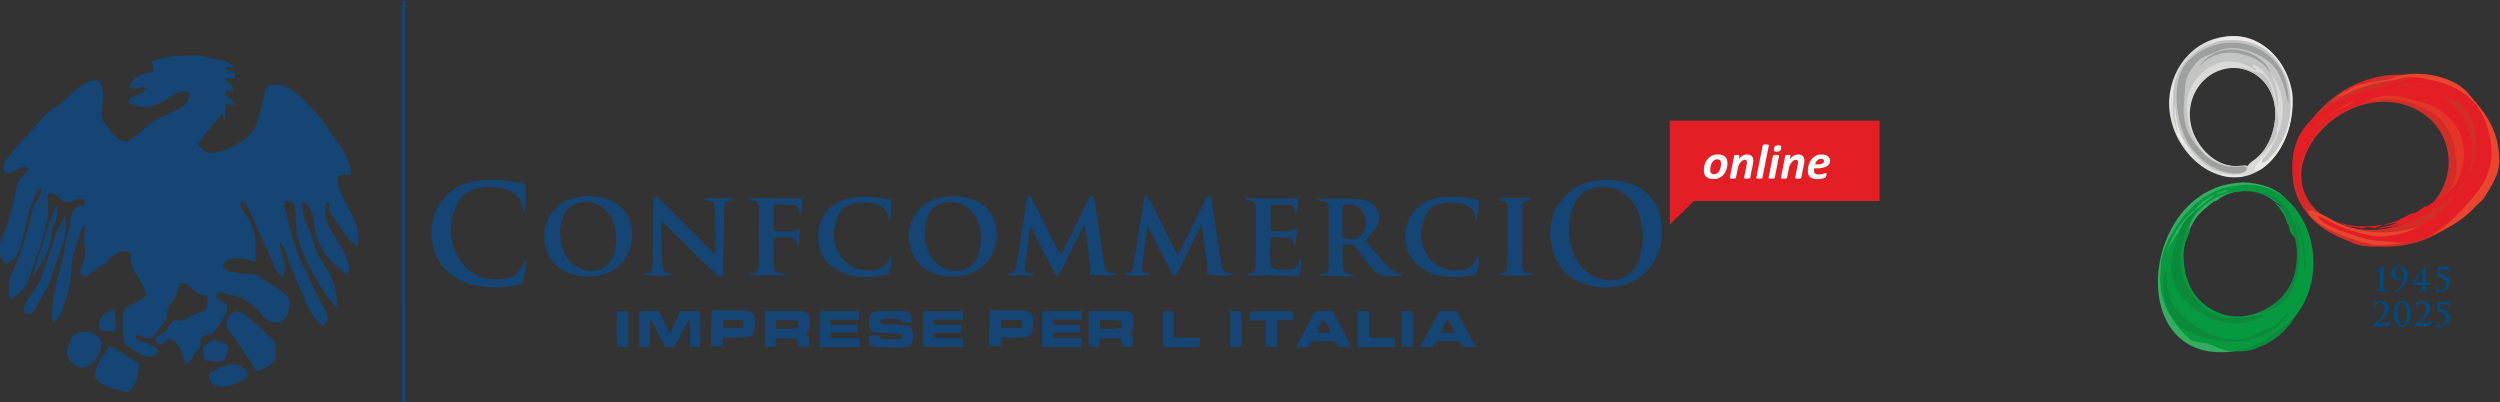 <?xml version="1.0" encoding="UTF-8"?>
<!DOCTYPE svg PUBLIC "-//W3C//DTD SVG 1.1//EN" "http://www.w3.org/Graphics/SVG/1.1/DTD/svg11.dtd">
<!-- Creator: CorelDRAW -->
<svg xmlns="http://www.w3.org/2000/svg" xml:space="preserve" width="158.244mm" height="25.46mm" version="1.1" shape-rendering="geometricPrecision" text-rendering="geometricPrecision" image-rendering="optimizeQuality" fill-rule="evenodd" clip-rule="evenodd"
viewBox="0 0 158244 25460"
 xmlns:xlink="http://www.w3.org/1999/xlink"
 xmlns:xodm="http://www.corel.com/coreldraw/odm/2003">
 <rect x="0" y="0" width="158244" height="25460" fill="#333333" stroke="none"/>
 <g id="Livello_x0020_1">
  <g id="_1948284885408">
   <g>
    <path fill="#35AD60" fill-rule="nonzero" d="M139603.3 12923c-569.5,438.2 -765.6,870.7 -973.7,1171.9 -2675.5,3872.4 1828.1,6808.8 5319.9,6359.9 144.8,-18.6 -2603,1773.4 -2449.7,1768.1 -6486.4,991.1 -6133.7,-8324.2 -1362.6,-10283.6 20.5,-44.6 584.8,-205.5 554.9,-202.8 1408.6,-330.9 1774.9,-137.5 2295,-71.5 972.9,222.2 1525.3,655.8 1808.9,1070.1 68.9,100.6 -1753.4,-571.7 -1788.6,-566.4 -1223.9,-271.9 -2023.2,-6.6 -2184.1,57.1l-1220 697.2z"/>
    <path fill="#35AD60" fill-rule="nonzero" d="M140778.2 12102.4c0,0 764.9,-162.7 840.8,-128.8 76,33.9 727.9,49.3 267.6,128.2 -1085.7,66.3 -1488.2,578.3 -1620.4,618 -132.3,39.8 -71.9,-50.8 -817.5,596.6 -381.9,331.7 -550.3,592.7 -873,1253.3 -81.1,44.9 -319.2,-115.4 -263.6,-219.1 100.7,-187.4 909.1,-1101.3 909.1,-1101.3l461.1 -441.1 1095.9 -705.8z"/>
    <path fill="#07993F" fill-rule="nonzero" d="M144351 13080.6c32.1,29.3 322.3,185 370.6,276.7 48.7,70.9 98.5,458.2 135.3,527 284.3,426.3 374.1,419.6 541.2,811.6 167.5,277.5 207.5,200.1 355.9,673.5 15.5,451 -252.6,163.9 -282,44.8 -95.3,-382.9 -270.2,-399 -402.7,-585.8 -262.6,-370.3 -40.2,-368.1 -300.2,-703.8 -32.6,-67.8 -101.1,-536.2 -635.5,-1123.8 -353.4,-388.5 92.6,-34 217.4,79.8z"/>
    <path fill="#07993F" fill-rule="nonzero" d="M145277 17407.9c-92.4,290.6 -193.7,460.7 -192.9,447.3 -235.8,491.6 -562.6,908.7 -950.4,1236.9 -907.2,768.7 -2274.6,1177.7 -3457,790 -1564.3,-512.5 -2462.2,-1824.2 -2462.2,-3746.3 0,-815.5 394.3,-1393.5 404.2,-1525.2 9.8,-131.7 -95.9,-164.8 28.5,-479.3 203.7,-515.2 840,-1363.2 2156.2,-1845.2 291.5,-106.7 860.5,-186.5 1198,-186.5 337.4,0 1143.6,-14.9 1950.9,649.6 41.2,33.9 299.6,137.6 461.3,315.4 907.9,998.6 1295.2,2319.4 987,3838.3 12,-39.4 -31.8,215.1 -123.6,505zm-1854.6 -5537.8c-468.6,-153.9 -951.1,-205.9 -1430.8,-171.6 -287.7,20.6 -976.9,142.9 -1234.6,204.2 -648.2,154.3 -1632.3,777.5 -2058.9,1264.5 -56.7,64.8 -499.5,511.3 -555.3,592.3 -363.7,527.6 -850.5,1271.6 -918.2,1479.6 -39.9,122.7 -397.3,772.7 -446.1,1400 -12.2,156.8 -50.6,1214.3 -41.3,1337.9 9.4,123.5 333.5,-1931.9 465.1,-2227.1 108.9,-244.4 199.2,-450.7 211.5,-478 600.6,-1324.6 1293.3,-1801.9 1507.5,-1987 179,-154.6 339.2,-415.4 527,-541.9 571.8,-385.3 721.8,-392.9 725.4,-389 -60.1,68.8 -526.7,383.9 -855.4,669.9 -131.6,114.6 -295.6,192.2 -423.7,340.9 -206.4,239.6 -459.2,405.2 -565.3,551.7 -219.2,302.9 -392.8,684.3 -523.2,878.7 -247.7,369.2 -435.5,715 -583.2,968.8 -112.3,193.1 -1661.6,2917.5 1382.4,5712.7 222.1,203.9 1013.8,213.3 1267.4,309.3 127.4,47.9 850.9,394 1141.5,425.5 145.3,15 293.7,24.6 446.9,19.4 152.2,-4.1 308.2,-18.3 464.2,-50.9l1365.3 -433.5c0,0 1011.5,-813.7 1013.2,-815.4 837.6,-582.7 1505.4,-1453.4 1857.1,-2542.8 834.1,-2586.2 -305.1,-5720.7 -2738.5,-6518.2z"/>
    <path fill="#0C8A3C" fill-rule="nonzero" d="M138512.9 20322.7c1188,881.2 2338.6,1248.4 3320.6,1142.3 567.5,-61.4 1027.3,-371.7 1456.9,-548.9 765.4,-315.9 582.3,-123.1 1587,-1176.1 -123.7,364.8 -635,911.3 -1043.1,1162.1 -1075.1,660.6 -2924.5,1231.6 -5417.8,50.6 -473.7,-224.4 -1519.8,-1130.4 -1491,-3198.8 0.1,-6.3 -4.7,-521.3 193.1,-521.3 197.8,0 -491.4,1691.4 1394.3,3090.1z"/>
    <path fill="#0C8A3C" fill-rule="nonzero" d="M139734.3 19678.2c-1112.9,-975 -1669.2,-2065 -1754.3,-3053.3 -49.1,-571.2 165.7,-1084.1 256.3,-1541.6 154.3,-778.6 540.2,-1368.5 927.3,-1803.6 18.1,-20.4 9.2,-33.1 -15.2,-17 -349.2,230 -947.7,801.7 -1103.4,1222.7 -438.9,1186.6 -1327.7,3037.5 467.3,4711.3 383.8,357.9 2001.7,1702.5 3978.8,1123 366.8,-107.5 815.2,-289.1 773.4,-370.8 -90.4,-176.8 -2494.3,636.7 -3530.2,-270.7z"/>
    <path fill="#0C8A3C" fill-rule="nonzero" d="M145545.4 16574.6c-24.6,450.9 -292.9,1473 -509.8,1882.5 -479.9,905.6 -1320.6,1150.5 -2017.2,1372.9 -215.6,68.8 -107.3,-29.7 -78,-41.3 2139.4,-846.2 2502.2,-2604.9 2441.3,-3924.4 -17.2,-372 -137.9,-1189.4 -535,-1789.8 -99.5,-150.3 -82.1,-454 -322.9,-852 -458.4,-757.6 -1643.2,-1096.9 -1605.1,-1093.4 17.2,1.6 684.3,133.1 1059,366.3 151.9,94.6 331.2,221.9 487.8,357.5 311.7,270.2 537,733.1 698.4,1061.4 319.6,650.3 349.3,1366.7 381.5,2055.3l0 605z"/>
    <path fill="#0C8A3C" fill-rule="nonzero" d="M145476.4 14555.5c43.2,198.5 199.7,405.1 238.3,603.3 73.7,321.5 9.9,662 123.5,976.5 32.8,136.1 91.3,162.6 80.2,-18.4 -35.8,-856.1 -268.7,-1641.3 -665.8,-2340.6 -70,-123.5 -112.3,-114.4 -54.5,12.4 109.3,239.9 226,526.1 278.3,766.8z"/>
    <path fill="#0C8A3C" fill-rule="nonzero" d="M145306.4 19990.3c-927.2,1552.4 -2212.9,1941.3 -2363.4,2006.2 -786.4,339.3 -1261.7,222.9 -1402.2,225.4 133.2,-4.5 1005.6,-238.1 1615.9,-588.9 187.2,-107.7 1007.7,-726.9 1007.7,-726.9 0,0 450,-98.3 1142,-915.8z"/>
    <path fill="#35AD60" fill-rule="nonzero" d="M140266.2 12304.4c-7.4,-48.2 709.4,-354.8 796.1,-251.4 -267.9,134.4 -775.4,255 -796.1,251.4z"/>
    <path fill="#0C8A3C" fill-rule="nonzero" d="M145871.2 17142.9c-47.5,-10.2 -71.2,-739.5 55.9,-784 86.9,270.1 -45.2,765.9 -55.9,784z"/>
    <path fill="#D32D28" d="M151785 14286.7c-2392.1,764.8 -5317,-173.5 -5981.9,-2271.3 -664.9,-2097.8 1182.2,-4561.5 3574.2,-5326.2 2391.7,-764.4 4780.2,345.2 5445.1,2443.1 664.9,2098 -645.7,4390.1 -3037.4,5154.4zm5224.7 -5887.8c-897.2,-2832.2 -4025.9,-4359.9 -7130.7,-3367.5 -3104.8,992.4 -5475.9,4278.3 -4578.3,7110.5 435.4,1373.6 1560.1,2388.2 2957.4,2955.3 512.2,207.9 804.6,391.5 1369.5,474.9 361.5,53.3 985.9,44.4 1355.3,43.8 724.1,-1.1 1452.8,-108.2 2145.7,-329.6 3105.2,-992.4 4778.4,-4056.3 3881.1,-6887.4z"/>
    <path fill="#E8462F" fill-rule="nonzero" d="M150637 5217.6c446.5,-76.2 911.6,-181.6 1344.3,-165.8l548.9 -24c2348.7,-235.9 3971.3,1557.4 4575.6,4169.8 913.7,3950.3 -4804.4,6326.9 -8096,5260.7 -441.6,-105.6 -939.8,-293.2 -1413.5,-554.2 -408.7,-225.3 -671,-370.4 -1026.2,-499 -216.8,-91.9 -444.3,-88.2 -461.1,-47.4 -75.5,183 166.4,355.9 305.3,498 307.7,314.9 1058,689.2 994.1,646.6 -31.5,-21 568.5,331.3 1227.9,542.9 822.5,264 1805.7,550.5 2009.9,464.6 1742.9,-24.7 3726.2,-571.4 5177.5,-1657.2 298.7,-223.5 574.8,-469.7 821.7,-739 198.5,-216.4 452.6,-372.7 609.8,-618.9 437.2,-685.2 932.9,-1427.6 947.8,-2345.5 -58.6,-1869.6 -694.9,-2786.1 -2004.1,-4279.3 -1052.4,-1200 -3548.7,-1482.2 -4722.2,-933.8 -348.5,162.9 -2112.7,305.8 -2578.8,573.8 -101.5,10.4 -170.7,84.8 -315.9,160.4 -246.4,128.5 -490.1,342.2 -718.5,525.4 -97.7,78.4 -105,92.5 8.6,22.8 271.3,-166.3 592.2,-346.5 659.1,-332.7 -302.5,211.2 -643.5,370.5 -941.7,546.5 -48.4,28.6 -46.1,47.5 5,24 116.9,-53.9 240.7,-116.4 339.1,-159.5 872.1,-563.9 1746.5,-871.6 2703.4,-1079.2z"/>
    <path fill="#E53529" fill-rule="nonzero" d="M150159.5 6090.6c0,0 45.1,-240.8 589.2,-344.6 544.1,-103.8 2477.5,-795.7 4622,1626 1288.1,1454.6 938.6,3314.6 260.3,4426.8 -450.9,739.5 -1419.3,1231.5 -1419.3,1231.5 0,0 708.8,-761.3 1058.9,-1408.4 350.2,-647.2 344.5,-2324.9 -404,-3573.5 -748.5,-1248.7 -3121.1,-2210.6 -5239,-1565.4l531.9 -392.4z"/>
    <path fill="#E31E24" fill-rule="nonzero" d="M155479.3 12209.6c-31.1,-39.2 424,-633.9 553.9,-586 -106.5,271.5 -533.7,578.6 -553.9,586zm-2982.9 -6734.7c-354.7,-58.5 -825.4,32.7 -1147.2,113.7 170.7,-67.5 465.5,-232.9 905.1,-264.5 153.2,-11 295.6,-19.5 297.1,-9.8 3,19.6 -304.1,46.2 -205.5,43.4 435,58.2 1185.2,606.6 3031.3,964.5 426.1,82.5 764.4,703.2 990.5,1112.7 433.1,784 573.6,2552.9 -97.7,3718 -10,0 330.2,-1568.4 208.6,-2022.6 -184.7,-689.6 -292,-1576.3 -1152.1,-2418.6 -626,-613.1 -1615.6,-1036.3 -2830.1,-1236.8zm156 -252.4c81.8,9.9 181.3,52.6 181.5,52.6 -165.8,-8.5 -360.2,-14.8 -504.2,-3.7 136.6,-19.9 240.9,-58.9 322.7,-48.9zm114.7 68.8c23.3,1 614.4,-62.9 1138.7,248.7 -219.2,-52.8 -609.3,-162.8 -838.2,-177.6 -586.1,-37.8 -420.1,-76.8 -300.5,-71.1zm-2157.8 9683.3c-1144.3,-94.5 -2486.9,-573.8 -3234.4,-997.7 -790.4,-431.7 -808.3,-338.9 -321,87.4 555.4,408 1740.5,763 2440.2,986.1 699.8,223.1 1714,246.9 1838.3,248.4 745.7,156.4 1596.8,-1.7 2331.7,-311.6 1525,-656.1 3201.4,-2921.3 3201.4,-2921.3 0,0 840.4,-971.2 840.4,-2349.2 0,-1378.2 -554.1,-3013.4 -1767,-3817.2 -721,-482.3 -1407.8,-711.8 -2209.4,-862 -939.9,-274.1 -1903.3,-203 -2914.3,434.7 502.3,-216.3 1145.9,-477.9 1708.3,-461.2 -273.4,34.6 -503.5,100.3 -670.9,167.2 -101.7,42.5 -153.1,-15 -319.7,42.7 -225.7,76.7 -415.4,184.8 -630.4,306.4 -88.7,60 -115.3,-38.8 -159.3,-8.4 -140.7,74.5 -311.5,75.5 -438.6,102.1 -1803.5,366.6 -3786.6,1283.6 -4706.8,2854.1 -419.3,770.3 -609.3,1798.7 -450.3,2664.9 196.7,1071.3 1356.1,3411.1 571.4,998.6 -601.9,-1850.1 374.1,-2731 356.8,-2738.8 39.3,-469.3 785.2,-1403.6 1191,-1699.2 815.7,-608.8 1689.5,-923.2 2655.3,-1346.8 1257.9,-551.7 1850.7,-223.7 2870.1,-26.1 2391.3,456.2 4023.1,2537.5 2702.4,5244.1 -233,428.3 -963,975.4 -1305.5,1109.5 -180.7,110.5 -332.6,240.5 -527.7,368.2 -79.6,63.2 -109.6,-24 -149.4,6.5 -272.9,155.4 -454.7,356.8 -656.5,415.6 -276.7,98.4 -168.8,-10.2 -421.6,144.3 -376.2,209 -868.1,481.8 -1303.5,537.6 -37.4,7.9 -289.5,109.9 -251,107.5 38.5,-2.5 755.1,-185.3 833.4,-142 -215.3,90.2 -811.3,241.4 -933.7,262.2 -386.4,65.8 -170.7,79.5 -124.2,74.1 33.1,-3.9 272.8,-36.6 568.9,-77.7 1724.3,-180.2 3773.9,-1723.5 3915.2,-1898.1 56.8,-76.9 186.5,-181.1 214.1,-158.3 27.6,22.8 -1530.3,2581.5 -4743.7,2653.4z"/>
    <g>
     <path fill="#E31E24" fill-rule="nonzero" d="M149316.6 14407c49.9,-2.5 50.6,43.5 150.7,38.5 215.5,8.6 298.3,-138.3 700.5,-22.1 167.9,48.5 452.9,-77.7 604.3,-182.7 7,-4.9 2.5,-15.7 -5.8,-14.2 -881.1,157.9 -1913.5,166.5 -2781.1,-189.8 347.4,226.7 919.3,370.3 1331.4,370.3z"/>
    </g>
    <path fill="#E31E24" fill-rule="nonzero" d="M148385.9 5789.7c36.5,0.8 75,41.7 170.3,-29.6 58.9,-36.2 115.3,-72.2 170.6,-107.7 27.8,-17.4 54.7,-35.8 82.5,-52.1 27.9,-15.9 55.6,-31.8 83.2,-47.5 55.3,-31.3 110.6,-61.8 167,-91 56.7,-28.6 116,-52.2 176.7,-76.1 26,-15.2 58.6,-25.2 94.2,-32.7 17.9,-3.7 36.5,-6.8 55.5,-9.5 19.3,-1.7 38.9,-3.4 58.5,-5.1 78.5,-6.2 156,-12 209,-39.3 15.9,-7 33.5,-14.7 52.2,-22.9 18.9,-7.6 39,-15.8 60,-24.2 41.8,-17.8 87.1,-36.9 132.9,-56.4 91.3,-41.6 186.8,-79.2 261.6,-112.2 149.6,-66.1 216.7,-109.3 11,-59.3 -309.2,73.7 -557.4,163.4 -796.1,253 -59,24.2 -116.9,49.6 -175.3,74.3 -58,25.8 -117.6,48 -175.2,77.2 -58.2,28.1 -117.1,56.5 -177.6,85.7 -30.1,14.9 -61.2,28.5 -91.6,44.9 -30.4,16.4 -355.5,196.6 -369.4,230.5z"/>
    <path fill="#E53529" fill-rule="nonzero" d="M147406.7 7313.7c39.1,-38.4 75,37.9 153.1,-34.8 193.6,-155.8 358.8,-294.3 563.3,-404.3 84.3,-67.9 274.7,-58 359.7,-120.7 53.2,-31.4 125.2,-79.3 199.4,-128.2 74.5,-48.2 149.9,-101.3 209.3,-142.5 118.5,-83.8 168.4,-134.4 -2.2,-59.1 -509.7,234.9 -828.7,424 -1253.4,701.7 -41.1,31.8 -82,63.4 -122.8,95l-60.7 47.3 -59 49.4 -117.3 98.4 -113.7 102.4 -56.8 51.2 -55.3 53.2c-36.8,35.5 -73.7,71 -110.9,106.7 -35.9,36.9 -72,73.9 -108.3,111.2 -18.1,18.6 -36.2,37.2 -54.5,55.9 -17.6,19.3 -35.3,38.6 -53.1,58.1 -41,42.1 -83.9,79.4 -124.3,118.1 -40.5,38.7 -81.2,76 -122,113.6 55.6,-46.8 110.3,-95.5 168.8,-143.2 59.6,-46.6 119.2,-96.5 184.3,-145.7 44.2,-30.9 85,-69.7 125.4,-114.4 40.6,-44.3 82.8,-92.2 126.4,-145.1 43.3,-53.4 92.3,-106.1 145,-162 52.3,-56.3 112.8,-109.4 179.6,-162.2z"/>
    <path fill="#E31E24" fill-rule="nonzero" d="M149665.7 5796.6c-72.8,22.6 -163.1,46.4 -259.1,73.3 353.6,-73.7 707.6,-143.5 1064.2,-200.9 -203.4,-48.9 -505.5,36.2 -805.1,127.6z"/>
    <path fill="#D4D3D2" fill-rule="nonzero" d="M144674.8 7316l-121.8 4.5c-16.9,-629.2 -315.8,-1868.3 -1141.3,-2665.5 -222.8,-214.9 -1276.9,-900.7 -1839.4,-1044.7 -836.3,-214.2 -1204.7,-54.1 -1911.6,124.4l81 -542.4 1272.1 0c0,0 1702.8,183.3 2713,1385.3 1010.1,1202.5 975.6,2467.3 948,2738.4z"/>
    <path fill="#DADAD8" fill-rule="nonzero" d="M139117.3 9329c-82.7,-57 -99,144.8 -173.3,108.3 -436.6,-214.7 -559,-759.4 -628.9,-858.1 -248.8,-350.7 -49.7,-154.9 -34.9,173 15.7,348.5 44.1,531.3 339,951.7 402.4,573.9 1439.5,1538.7 2869.9,1408.2 286.8,-26.2 483.6,-581.2 -100,-596.4 -437.5,-11.4 -1200.3,-246.9 -1552.7,-542.6 -232.1,-194.8 -584.2,-570.6 -719.1,-644.1z"/>
    <path fill="#A6A7A7" fill-rule="nonzero" d="M139423.9 3160.3c124.9,-60.3 257.1,-102.2 398.2,-131.3 -103.5,24.2 -252.6,69.7 -398.2,131.3z"/>
    <path fill="#B8BABA" fill-rule="nonzero" d="M139909.5 3012.3c-21.1,3.5 -42.1,7.3 -62.9,11.4 24.6,-5.1 45.6,-8.9 62.9,-11.4z"/>
    <path fill="#DADAD8" d="M142268.3 10519.2c-114.3,-99.3 -420,-15.3 -734.3,-9.2 -1277.9,24.7 -2512.9,-1176.2 -2839.3,-2557.9 -370.5,-1568.2 515.5,-3123 1961.6,-3545.2 1445.7,-422.3 2904.3,447.7 3274.4,2016.6 322.7,1365.9 -244.3,3071.8 -1350.9,3768.7 -164.1,103.3 -258.5,241.5 -311.5,327zm2681.4 -5100c-543,-2297.9 -2647.1,-3582.7 -4723.8,-2976.5 -2077.7,606.9 -3342.1,2875.4 -2799.5,5173.3 542.6,2297.9 2767.8,4099 4845.5,3492.5 2077.1,-606.6 3220.3,-3391.4 2677.8,-5689.3z"/>
    <path fill="#E9E9E6" fill-rule="nonzero" d="M139084.8 9996.4c91.7,50.3 -1.6,-25.5 -43.6,-78.3 -69.8,-87.9 -332.9,-350.5 -371.5,-434.4 -309.1,-456.7 -430.2,-708.4 -442.3,-727 -166.1,-254.5 -460,-1644.4 -446.7,-1946.4 -1.4,5.6 -2.5,11.7 -4.1,17.3 2.5,-218.5 -6.8,-546.1 -13.8,-638.9 -7.1,-92.8 -7.4,-174 -5.6,-230.5 -136.7,249 -52.4,812.2 -69.8,791.9 -17.6,-20.4 -97.8,-363.5 -5.4,-696.5 49.7,-179.1 79.8,-300.8 183.8,-468.1 -7.2,200.4 -101.2,283 -40.8,453.1 -46.6,80.2 -9.8,266.3 27.3,352.6 15.8,37 28.6,20 29.2,-22.8 14.3,-998.7 690.5,-2383.2 1450.6,-2989.7 982.7,-784 3662.1,-986.2 4662.4,1238.9 922.8,1809.9 679.2,4033.1 -1008.2,5623.6 -485.1,457.3 -189.6,711.8 187.5,433.9 2086.9,-1537.9 2018.7,-4270.9 1908,-4882.3 -456,-2539.8 -2880,-4352 -5185.2,-3107.5 -1637.6,884 -2747.9,2438.6 -2542.8,4277.2 21.4,192 96.1,590.1 124.1,581.6 27.9,-8.5 -34.8,-328.1 -53,-534.9 -37.8,-429.9 -33.6,-1023.5 79.6,-899.5 27.4,30 -126.2,258.7 81.2,1684.7 71.2,490.2 320.8,934.5 475.9,1201.3 50.9,87.7 122.6,161.3 207.1,219 84.9,57.9 775.9,759.6 816.1,781.7zm2463.1 1118.7c-294.6,69.7 -796.5,-194.4 -951.1,-47.3 40.7,96.9 1014.5,213.7 1536.5,54.3 -33.8,-32.8 -290.8,-76.8 -585.4,-7zm-2254.5 -712.8c-37.2,-23 -0.4,-48.2 -73.3,-92.8 -115,-83.6 -224.3,-166.4 -325.8,-263.7 -118.8,-85.3 -34.1,-142.6 -250,-360.5 -87.2,-88.1 -178.9,-199.7 -261.3,-293.4 -78,-86.8 -122.3,-123 -42.9,5.3 359.1,610.4 1070.9,1202.6 1756.7,1506.6 110.8,49.2 124.1,45.5 7.6,-14.5 -283.6,-146.1 -603.1,-355.8 -811,-487z"/>
    <path fill="#C5C4C4" fill-rule="nonzero" d="M144643.9 8095.6c9.1,-23.6 19,-51.4 29.9,-84 -10.1,28.6 -20,56.5 -29.9,84z"/>
    <path fill="#C5C4C4" fill-rule="nonzero" d="M143355.7 9927c-375,392.1 -138.5,556.5 323.7,51.4 160,-174.9 1404.5,-1405.7 1308.7,-3593.9 -17.5,-400.8 -68.5,-1048.8 -283.7,-1508.1 -541.4,-1303.8 -1537.3,-2271.9 -3199.2,-2343.3 -788.6,-33.8 -1296.3,72.5 -1905.8,376.5 -996.9,455.4 -1918.2,1541.3 -2003.7,2649.6 -58,286.8 -53.3,608.8 -63.2,1058.7 -13.4,617.1 68.1,1232.4 298.7,1744.8 38.7,85.8 63.7,71.5 35.8,-15.9 -228.5,-717 -253.9,-1376.1 -208.6,-1725.8 65.1,226.9 -7.5,783.5 340.9,1777.5 269.2,768.3 1721.8,2867 3726.7,2606.8 603.7,-78.4 728.9,-558 293.2,-505.6 -3118.6,375.6 -4045.8,-3243.7 -3429,-4754.3 519.1,-1270.8 2129.8,-2588.4 4037.9,-1381.5 281.5,178.1 217.4,37.6 82.5,-63.3 -330.1,-246.8 -72.6,-285.7 246.6,-47 703.3,525.7 994.9,1275 1104.6,1958.9 148.3,925.4 165.1,668.3 133.5,9.7 -22.9,-477.9 -165.3,-949.5 -338,-1307.2 -77.8,-161.2 -95.2,-247.8 50.7,-23.8 1449.3,2224.8 -177.4,4643.6 -552.3,5035.8z"/>
    <path fill="#9E9F9F" fill-rule="nonzero" d="M143677.7 4544c-21.7,15.7 -246.6,-348.2 -555.7,-572.3 -750.8,-543.8 -1931.4,-825.4 -2836.6,-498.6 -367.9,132.8 -712.4,357.8 -1001.1,654.9 -51.5,53.1 -67.9,47.9 -24.2,-8.8 253.2,-327.9 576.1,-599.3 967.6,-775.2 1089.8,-489.9 2372.9,-79.6 3026.2,562.1 312.5,306.9 440.4,625.7 423.8,637.9z"/>
    <path fill="#9E9F9F" fill-rule="nonzero" d="M144844.1 6536.8c-97.5,-244.8 -263.9,-1650.8 -1003,-2420.9 -695.7,-724.8 -2264,-1348.8 -3298.8,-949.1 -649.9,297.2 -1192.2,396.9 -1551.5,843.2 -705.4,876 -662.9,1246.9 -692.6,1737.1 -54.5,900 -336.9,2113 675.6,3397.2 609.1,772.7 1412.6,1581.8 2894,1390.7 487.5,-62.8 483.4,418 -274.8,449.1 -1571.5,-18.4 -2564.8,-1169.1 -2982.6,-1755.3 -688.1,-966.2 -1341.9,-3747.1 -295.7,-5130.2 1166.9,-1542.6 4038.6,-2110.1 5737.6,-152.1 891,1026.8 847.6,2730.2 791.8,2590.3z"/>
    <path fill="#C5C4C4" fill-rule="nonzero" d="M142937.8 9912.2c-85.5,83.9 -47.7,80.5 11.9,31.4 1091.9,-900.2 1202.9,-1533.7 1162.7,-1680 -40.1,-146.4 229.9,-553.9 97.1,-617.9 -4.7,-143.1 -90.1,-847.6 -345,-1813.9 -190.8,-723.4 -591.1,-1241.4 -794,-1213.1 -203,28.4 -1488,-525.8 -1331.2,-318.7 43.7,57.9 329,54 685.3,219 301.5,139.6 534.7,321.8 662.8,438.3 1472.1,1338.9 791,3376.1 666.6,3688.7 -310.7,781.8 -619.6,1076.4 -816.2,1266.2z"/>
    <path fill="#004A7F" fill-rule="nonzero" d="M154205.6 18431.9c-34.9,-18.6 -39.1,-37.1 -39.1,-80.5 0,-68 -2,-191.6 8.3,-259.9 4.2,-20.6 10,-37.1 22.5,-37.1 14.5,0 18.7,12.3 18.7,35 0,220.9 135.3,276.6 279,276.6 164.5,0 338.9,-109.5 338.9,-377.5 0,-330.1 -357.2,-466.3 -519.6,-488.9 -24.4,-4.1 -39,-14.5 -36.9,-41.2l47.4 -544.5c2,-20.7 16.2,-26.9 39,-26.9l502.9 0c57.7,0 92.6,-4.2 115.1,-8.4 22.8,-1.8 34.8,-6 41.1,-6 16.6,0 20.7,8.1 20.7,39.2 0,43.1 -6.2,134.1 -27,264 -2,12.3 -7.9,24.6 -22.4,24.6 -12.4,0 -16.6,-12.3 -16.6,-28.7 0,-57.8 -14.1,-111.4 -180.7,-111.4l-373.7 0 -28.7 251.7c306.1,49.4 679.8,218.5 679.8,577.4 0,274.3 -199.3,579.6 -675.6,579.6 -65.7,0 -141.6,-12.3 -193.1,-37.1zm0 2210.2c-34.9,-18.6 -39.1,-37.1 -39.1,-80.5 0,-68 -2,-191.7 8.3,-259.9 4.2,-20.6 10,-37.1 22.5,-37.1 14.5,0 18.7,12.4 18.7,35.1 0,220.8 135.3,276.5 279,276.5 164.5,0 338.9,-109.5 338.9,-377.5 0,-330.1 -357.2,-466.3 -519.6,-488.8 -24.4,-4.2 -39,-14.6 -36.9,-41.3l47.4 -544.5c2,-20.7 16.2,-27 39,-27l502.9 0c57.7,0 92.6,-4.1 115.1,-8.3 22.8,-1.9 34.8,-6 41.1,-6 16.6,0 20.7,8.1 20.7,39.2 0,43.2 -6.2,134.1 -27,264 -2,12.3 -7.9,24.6 -22.4,24.6 -12.4,0 -16.6,-12.3 -16.6,-28.8 0,-57.7 -14.1,-111.3 -180.7,-111.3l-373.7 0 -28.7 251.7c306.1,49.4 679.8,218.6 679.8,577.5 0,274.2 -199.3,579.5 -675.6,579.5 -65.7,0 -141.6,-12.3 -193.1,-37.1zm-883.4 -3412.7l-6.2 0c-47.3,68 -388.3,544.5 -458,637.3l464.2 0 0 -637.3zm-630.4 798.3c-24.9,0 -51.5,-8.3 -51.5,-31.1 0,-24.8 18.3,-43.3 26.6,-53.6 14.5,-16.4 780.3,-1033.3 796.9,-1054 16.7,-18.5 32.9,-37.1 53.6,-37.1 18.3,0 24.6,14.4 24.6,35.1 0,30.8 -2.1,175.4 -2.1,309.5l0 670.2 158.2 0c55.2,0 82.2,-20.6 94.2,-20.6 10.4,0 18.7,8.3 18.7,24.8 0,18.5 -20.7,103 -34.8,129.9 -10.4,18.6 -20.8,26.9 -55.7,26.9l-180.6 0c0,65.9 -2.1,158.7 6.2,249.4 6.2,64.1 18.3,101.2 86.4,115.6 28.6,6.3 71.8,8.4 92.2,8.4 10.4,0 18.7,6 18.7,20.6 0,14.4 -10.4,18.6 -33.3,18.6 -114.6,0 -246.3,-6.3 -289.4,-6.3 -57.3,0 -168.2,6.3 -281.2,6.3 -22.8,0 -32.8,-4.2 -32.8,-18.6 0,-14.6 5.8,-20.6 16.2,-20.6 18.7,0 63.5,-2.1 96.8,-6.3 77.6,-8.2 92.1,-53.6 96.3,-117.7 8.3,-90.7 6.2,-183.5 6.2,-249.4l-630.4 0zm144.1 2616.5c-14.5,0 -28.6,-12.3 -28.6,-28.8 0,-16.7 20.3,-35.2 41.1,-53.8 287.4,-253.6 696,-575.4 696,-1010.6 0,-326 -178.6,-391.9 -281.5,-391.9 -88.1,0 -155.8,16.5 -217.7,74.2 -48.9,47.4 -85.9,144.4 -85.9,197.9 0,20.7 -6.2,39.3 -27,39.3 -10,0 -16.2,-14.4 -18.3,-39.3 -2.1,-18.5 -12.4,-189.7 -12.4,-249.4 0,-18.5 2,-26.9 24.5,-41.3 80.1,-41.3 191,-78.4 372.1,-78.4 361.2,0 515.3,198 515.3,439.5 0,400 -441.4,748.6 -706.4,961.1 -10.3,8.2 -6.2,14.4 4.2,14.4l139.5 0c34.9,0 277,-2.1 353,-12.3 142,-16.7 209.7,-86.7 234.2,-183.7 6.3,-24.6 12.5,-33 24.9,-33 14.2,0 16.3,18.6 16.3,39.3 0,32.9 -39.1,224.8 -59.4,294.8 -16.7,55.7 -49.4,62 -179,62l-804.9 0zm-2194.3 -3159.1l0 -270.1c0,-49.6 0,-74.2 -30.7,-74.2 -39.1,0 -193.2,80.3 -238.5,98.8 -10.3,4.2 -20.7,8.4 -28.6,8.4 -6.2,0 -16.6,-10.5 -16.6,-22.8 0,-12.3 10.4,-22.7 20.8,-28.7 7.8,-4.2 402.4,-264.1 474.2,-317.9 18.3,-12.3 37,-26.7 53.2,-26.7 18.7,0 24.9,22.8 24.9,43.4 0,16.5 -12.5,220.7 -12.5,536.2l0 381.6c0,197.9 0,373.3 8.3,464 6.2,66.2 16.3,97 82.3,111.4 30.7,6.3 119.1,12.6 135.4,12.6 8.3,0 18.7,6 18.7,20.6 0,14.4 -10.4,18.6 -32.9,18.6 -156.1,0 -287.8,-6.3 -343,-6.3 -47.4,0 -220.1,6.3 -351.4,6.3 -22.4,0 -34.8,-4.2 -34.8,-18.6 0,-14.6 8.3,-20.6 16.2,-20.6 22.8,0 127.5,-6.3 164.4,-14.5 65.7,-14.6 76.1,-43.3 82.3,-109.5 8.3,-90.7 12.4,-266.1 10.4,-464l-2.1 -328zm-419.1 3159.1c-14.5,0 -28.6,-12.3 -28.6,-28.8 0,-16.7 20.3,-35.2 41.1,-53.8 287.4,-253.6 696.1,-575.4 696.1,-1010.6 0,-326 -178.6,-391.9 -281.6,-391.9 -88.1,0 -155.8,16.5 -217.6,74.2 -49.1,47.4 -86,144.4 -86,197.9 0,20.7 -6.2,39.3 -27,39.3 -9.9,0 -16.2,-14.4 -18.3,-39.3 -2,-18.5 -12.4,-189.7 -12.4,-249.4 0,-18.5 2.1,-26.9 24.5,-41.3 80.1,-41.3 191,-78.4 372.1,-78.4 361.2,0 515.3,198 515.3,439.5 0,400 -441.4,748.6 -706.4,961.1 -10.3,8.2 -6.2,14.4 4.2,14.4l139.5 0c34.9,0 277,-2.1 353,-12.3 142.1,-16.7 209.7,-86.7 234.2,-183.7 6.3,-24.6 12.5,-33 25,-33 14.1,0 16.2,18.6 16.2,39.3 0,32.9 -39.1,224.8 -59.5,294.8 -16.6,55.7 -49.4,62 -179,62l-804.8 0zm2187.8 -3231.3c0,577.7 -503,940.6 -757.9,1060.3 -10,6.3 -20.3,8.1 -37,8.1 -7.9,0 -18.2,-10.2 -18.2,-20.4 0,-14.6 14.1,-26.9 24.5,-35.3 213.4,-129.9 534,-468.2 534,-954.9 0,-365.2 -154.1,-526 -312.3,-526 -147.8,0 -246.2,132.1 -246.2,307.5 0,315.5 203,389.7 273.2,389.7 71.8,0 113,-12.3 139.5,-24.8 22.4,-12.3 32.8,-22.6 41.1,-22.6 8.3,0 16.2,8.2 16.2,18.6 0,6.1 -6.2,18.6 -9.9,22.6 -59.8,64 -166.6,94.9 -271.2,94.9 -295.7,0 -419,-224.9 -419,-398.2 0,-278.4 209.3,-480.5 525.7,-480.5 334.7,0 517.5,247.6 517.5,561zm-378.7 1742c-154.1,0 -265,212.6 -265,682.9 0,356.8 88.1,748.6 313.9,748.6 166.6,0 269.2,-282.6 269.2,-682.8 0,-356.8 -94.3,-748.7 -318.1,-748.7zm9.9 1524.3c-404.5,0 -515.4,-470.3 -515.4,-763.1 0,-480.7 168.7,-854 548.2,-854 407,0 515.8,433.2 515.8,761.2 0,511.4 -195.2,855.9 -548.6,855.9z"/>
   </g>
   <g>
    <path fill="#154575" fill-rule="nonzero" d="M18001.1 12704.8c449.5,-7.2 627.1,111.7 686.3,474.4 45.2,277.7 56.2,564.1 49.9,846 -10.8,486.3 78.6,950 230.9,1408.9 254,765.8 621,1479.3 1016.7,2176.2 279.2,491.8 607.1,956.8 925.7,1425.1 93.9,138.2 230.7,247 379.7,402.5 43.6,-416 4.9,-762.1 -67.7,-1105.9 -127.4,-603.6 -416.1,-1134 -745.2,-1647.1 -215.3,-335.6 -446.5,-657.9 -545.8,-1061.3 -149.5,-608.3 -381.3,-1190.3 -667,-1749.5 -25.9,-50.7 -42.9,-108.2 -52.6,-164.5 -34.3,-201.4 -53.1,-406.1 -98.4,-604.9 -30.2,-133.1 9.7,-223.5 119.6,-336.6 87.8,61.6 202.3,101.9 249,181.8 182.2,311.3 356.8,631.1 375.1,1004.3 54.6,1113 513.3,2035.7 1324.2,2786.5 240.4,222.6 482.9,449.8 797.4,609.9 126.9,-222.3 145.5,-444.8 82.1,-663.2 -67.7,-233.3 -145.3,-470.3 -262.2,-681.5 -240.9,-435.7 -512.4,-854.2 -768.1,-1281.6 -281.1,-469.5 -481.5,-963.3 -426.7,-1526.5 14.4,-147.2 9.5,-305.8 173.7,-432.9 32,97 83.2,172.2 73.9,239.2 -38.2,277.9 96.8,488.2 240.7,699.9 60.4,88.8 113.1,182.8 171.1,273.3 300.8,469.6 589.4,948.7 1007.9,1328.5 104.9,95.2 217.4,182.1 359.4,300.3 95.1,-486.8 40.4,-907.2 -80.8,-1321.8 -155,-530.4 -436.1,-1002.8 -694,-1486.1 -226.3,-423.9 -424.8,-861.2 -485.1,-1343.9 -37.7,-301.7 22.6,-362.7 324.6,-379.6 107.5,-6 215.9,2.8 323.2,-4.3 73.1,-4.8 145.2,-25.6 222.1,-40 -71.9,-664.1 -339.2,-1224.4 -691.7,-1748.1 -382.3,-567.9 -774.3,-1129.3 -1163.4,-1692.7 -33.1,-47.8 -75.2,-89.5 -114.4,-133 -262.5,-290.1 -521.2,-583.9 -789.1,-869 -403.4,-429.2 -829.1,-830.7 -1376.8,-1079 -284.7,-129.1 -580.7,-172.3 -886.9,-144.2 -208.8,19.3 -371.5,102.6 -409.9,343.2 -26.2,163.3 -76.8,322.9 -119.8,483.1 -139.5,519 -268.3,1041.1 -425.4,1554.6 -85.4,278.8 -205.4,550.6 -425.4,760.6 -670.2,639.7 -1441.2,1053.7 -2381.1,1157.8 -358.3,39.8 -571,-115.4 -787.8,-336.4 -105.4,-107.5 -118.6,-219.8 -35.1,-342.3 115.6,-169.7 223.7,-345.7 352.8,-504.6 332.7,-409.2 674.8,-810.6 1014.8,-1213.8 16.6,-19.6 48.8,-26.3 110,-57.4 26,176.9 49.4,336.5 72.8,496.1 111.7,-377 11,-767.9 103.1,-1118.3 204.6,-89.9 357.3,165.5 531,7 17.7,-151.8 -75.1,-238.1 -179.8,-312.9 -71.3,-51.1 -154,-86.4 -225.1,-137.6 -191.5,-138 -202,-245.2 -54.6,-452.5 133.2,44.9 265.2,89.3 414.3,139.6 35.4,-176.8 -4,-290.9 -101.5,-383 -78.1,-73.6 -165.6,-137 -248,-206.1 -88.6,-74.1 -189.3,-142.2 -158.2,-302.9 193.2,18.8 383,37.2 566.4,55.1 105,-294.8 69,-381.7 -178.6,-469.2 -73.4,-25.9 -153.1,-36.9 -223.5,-68.8 -75.8,-34.3 -164.5,-70.7 -137.1,-201.6 154.4,10.1 306.9,20 503.8,33 -193.4,-286.7 -433.6,-391.5 -692.5,-452.1 -304.2,-71.1 -621.4,-95.1 -918.4,-186.6 -665.3,-204.8 -1343.6,-134.7 -2012.3,-96.4 -500.3,28.6 -993.7,176.8 -1519.9,277.4 -71.5,135.6 14.6,293.6 45.3,451.1 50.5,258.2 34.1,292.9 -222.4,313.8 -288.5,23.4 -558.9,102.4 -800,260.4 -253.8,166.3 -423.4,392.2 -455.7,708.8 233.9,85.1 443.6,12 653.5,-21.1 154.3,-24.4 303.5,-48.9 431.7,109.5 -347.9,340.3 -875.4,367.8 -1204,726.8 117.5,183.2 287.8,271.4 483.3,316.5 564.8,129.9 1107.8,86.8 1617.4,-211.4 312.5,-182.7 625.1,-365.1 938.9,-545.4 171.8,-98.8 354.7,-168.6 557,-150.9 266.8,23.5 339.8,138.6 257.7,394.3 -114.9,358.1 -364.9,601.2 -690.9,761.6 -306.3,150.8 -622.4,283.2 -940.5,408 -435.8,170.8 -805.3,433.9 -1144.6,751.8 -242.4,226.7 -493,447.3 -758.1,646.7 -409.1,307.8 -616.1,293.8 -1018.9,-27.8 -60.9,-48.7 -119.6,-102.6 -170.2,-161.8 -158.4,-186 -299,-389.1 -471.2,-560.8 -257.3,-256.7 -329.1,-565.3 -312,-908.4 14.7,-292.4 43.3,-584.2 52.9,-876.5 10.2,-313.4 7,-629.2 -152.7,-913.4 -138.5,-246.8 -237.6,-276.7 -503,-195.1 -598.7,184.3 -1064.2,570.9 -1506.8,990.3 -377.3,357.3 -765.1,698.7 -1218.9,959.5 -90.3,51.9 -167.8,132.2 -239.3,210.2 -489.2,532.8 -952.5,1091.8 -1469.5,1595.9 -404.4,394.4 -684,876.4 -1041.9,1301.1 -138.7,164.5 -166.1,369.5 -153.6,582 6.9,119.2 62,172.1 176.9,191.9 185.6,31.9 347.9,-26 505.1,-110.8 129.1,-69.6 251.4,-153.2 384.1,-214 230.5,-105.4 324.9,-79.6 527.4,130.8 -117.2,126.6 -225.8,265.9 -356.3,379.8 -225.5,196.9 -347.3,441.9 -400.2,730.5 -47.8,259.3 -97.6,518.3 -154.6,775.5 -201.3,909.5 -518.1,1783 -853.3,2648.4 -146.9,379.1 -93.3,727.1 46.8,1075.9 51.5,128.4 161,233.6 238.3,341.3 527.5,-207.9 806.7,-505.7 941.1,-1004 101.6,-377.1 190.7,-757.7 280.3,-1137.9 170.4,-723.2 326.7,-1450.6 653.7,-2125.8 94.8,-195.8 185.2,-394.7 377.1,-538.3 26,108.2 43.1,216.1 10.2,305.4 -63.8,172.6 -133.6,351.5 -241.5,497.5 -192,259.8 -296.8,547.3 -360.1,856.8 -17.5,86.2 -40.5,171.3 -62.3,256.6 -284.1,1107.8 -563.6,2219.4 -1070.2,3251.4 -189.3,385.7 -350.2,759.5 -291.9,1197.2 3.6,27.6 -16,57.9 -13.5,85.9 15.9,176.4 -26.4,365.3 117.2,550.9 141.6,-72.8 300.7,-118.3 410,-218.3 215.4,-196.9 405.1,-422.4 601,-640.2 30.1,-33.5 38.2,-87.9 53.8,-133.5 279.8,-823.6 556.1,-1648.3 839.3,-2470.8 271.7,-789.1 497.4,-1585.8 462.9,-2432.6 -7.1,-176 -25,-352.9 -12.8,-527.5 16.1,-230.4 121.2,-302.5 334.5,-209.2 165.8,72.5 321.9,182.7 457.8,303.9 251.8,224.5 515.4,302.9 830.2,150.5 88,-42.4 179.3,-82.3 273.5,-106.1 83.4,-21.3 174.7,-33.3 259.5,-23.3 133.9,15.9 202.5,116 218.9,241.6 16.8,128.3 -91.3,159.2 -182.2,193.6 -45,17.1 -94.8,26.5 -142.9,29.4 -260.7,15.7 -407.7,176.3 -492.5,400.1 -55,145.4 -93.6,298.5 -123.2,451.4 -46.3,239.1 -68.6,483.2 -120.3,721 -41.2,189.3 -141,368.8 -163.2,558.7 -93.7,799.6 -306.9,1571.6 -509.2,2346.5 -218.1,834.6 -383.7,1676.1 -370.6,2543.7 1.5,99.3 24.6,198.2 40.8,321.5 312.9,-153.4 461.3,-396.3 565.6,-660.5 346.1,-877.6 577.5,-1780.6 613.2,-2731.8 13.3,-357.3 68.7,-722.1 168.7,-1065.1 167.5,-575.2 386,-1135.8 586.7,-1712.9 90.3,106.7 115.9,229 98.8,370 -50,409.2 -49.7,817.2 16.1,1226.2 53.3,331.8 -56,635.8 -183.9,936.5 -56.6,133.1 -110.2,276.3 -120.2,418.1 -19.7,278.4 192.5,408.1 440.7,278 102.6,-53.6 189.8,-136.1 285,-204.3 126.9,-90.6 243.9,-205.7 384.3,-264.4 254.6,-106.5 426.4,-295.4 611.8,-485.6 175.2,-179.9 384.1,-331.4 593.8,-472.1 185,-124.2 403.2,-138.1 621.7,-92.8 226.6,47.1 260.4,76.3 251.7,313 -10.3,281 30.8,551.2 160.9,796.7 123.2,232.6 283.5,445.2 415.9,673.5 122.2,210.4 234.4,427.3 341.3,646 95.1,194.9 41.3,372.5 -123.7,496.9 -146.9,110.6 -313.4,196.6 -475.9,284.7 -163,88.6 -337.4,157 -496.5,251.5 -144.4,86.1 -262.5,206.2 -287,385.9 -79.5,585.3 -45.1,1170.3 22.9,1752.9 12.1,103.1 82.4,226 164.7,289.3 278.7,214.1 563.9,424.9 868.6,597.9 172.3,97.7 384.8,140.1 584.7,168.7 207.3,29.7 376,-68.5 498.8,-247 82.2,-119.5 76.8,-226.6 -32.1,-307.8 -115.5,-86.1 -242.3,-164.8 -375.7,-217.4 -190.2,-75.1 -393.7,-116 -586.5,-185.2 -166.6,-59.9 -317.3,-148.7 -395.4,-378 119.7,-5.2 222.6,-27.3 317.6,-9 103.2,20 198.9,78.2 298.3,118.9 265.2,108.3 447.3,69.4 625.8,-152 91.7,-113.7 156.8,-248.1 244.6,-365.3 134,-179.1 266.7,-361.6 421.3,-522.2 81.3,-84.5 88.2,-168 82.5,-264 -17.1,-286 81.3,-538 224,-776.3 70.4,-117.5 149.9,-229.4 226.7,-342.8 138.5,-204.6 255.3,-416.1 275.5,-670.9 6,-75.6 33.8,-153.9 69.6,-221.7 82.5,-156.4 179.5,-196.6 337.7,-112.3 153.4,81.6 298.3,185.2 431.5,297.4 284.6,240 546.8,516.5 1004.2,453.6 0,152.5 0,277 0,401.5 0.4,478.7 -2,473.4 -435.3,662.3 -339.5,148.2 -677.4,302.2 -1005.6,473.4 -118.4,61.8 -213.3,109 -351.9,67.6 -223.9,-66.7 -401.5,20.6 -529.6,212.6 -43.4,65.1 -95.8,125.9 -129.5,195.7 -112.1,231.9 -291,379.2 -525.4,484.8 -280.1,126.4 -298.9,190.9 -240.8,514.2 103.2,41.3 210.2,84.1 324.9,130.1 54.6,-49.8 108.6,-91.1 153,-140.9 286.1,-320 395.8,-327.6 712.6,-37.5 57.2,52.5 105.7,115.3 154,176.6 204.3,260 304.9,566.5 390.3,879.5 29.8,109.2 58.4,218.8 89.4,335.1 250.7,-55.4 364.4,-219 454.3,-409.6 112.9,-239.7 217.9,-486.2 507.3,-589.6 0,-127 -2.3,-243.4 0.4,-359.7 6.8,-275.7 69.6,-362.1 331.1,-449.3 83.4,-27.8 173.3,-37.1 255.2,-68.4 78.7,-30.2 168.5,-61.4 223.1,-120.4 361.7,-391.1 661.3,-824.2 839.3,-1331.1 126.7,-361 107,-397.6 -220,-577.7 -119,-65.6 -237.4,-137.3 -341,-224.1 -107.4,-90.1 -101.1,-199.6 -5.5,-307.2 116.8,-131.6 208.1,-148.6 423.7,-73.3 183.2,64.2 366.4,163.8 553.5,173.4 216.7,11.2 394.1,85.5 579.8,175.2 493.5,238.7 914.1,558.3 1229.4,1014.7 87.5,126.6 210.7,233 331.7,331.4 352.1,286.6 851.7,263.5 1138.5,-68.1 118.2,-136.6 223.6,-308.3 266.7,-481 113.4,-453.1 61.6,-875.8 -360.8,-1173.7 -167.7,-118.2 -330.9,-243.6 -504,-353.4 -363.4,-230.3 -738.3,-443 -1094.9,-683.3 -129.7,-87.5 -250.3,-131.7 -403.9,-134.2 -292.7,-4.8 -587.4,-9.3 -877.1,-46.2 -347.1,-44.1 -690.5,-120.7 -952,-373.8 117.5,-376.8 336,-550 709.1,-572.1 386.3,-22.9 760.9,27.3 1118.8,182.5 57.2,24.8 121.4,33.6 228.2,61.8 0,-180.6 1,-325.5 -0.3,-470.3 -3.1,-381.8 45.2,-773.4 -24.1,-1143 -93.1,-497.3 -267.6,-980.7 -586.2,-1395.1 -94.8,-123.3 -186.5,-256.4 -243.3,-399.3 -52.8,-133.3 -143.1,-281.2 -43.9,-435.5 146.6,-6.3 245.3,58.9 302.3,166.6 167.8,317.8 335.4,636.3 484.8,963 263.8,577.6 499.9,1168.2 775.2,1740.1 173.2,359.7 368.1,704 483.2,1093.1 67.1,226.5 226.4,428.8 361,630.8 52.7,79.3 151.2,127.9 245.2,203.8 126.1,-305.4 142.6,-576.3 82.4,-846.4 -82.6,-371.4 -187,-737.9 -276.4,-1108 -19.9,-82.7 -16.6,-171.2 -23.9,-256.8 239.2,177.5 319.2,419.1 404.3,655.3 102.8,284.7 180.5,579.2 294.4,859.4 290.9,715.6 589,1428.4 898.3,2136.3 140.5,321.7 301.4,636.3 476.7,940.5 166.5,288.6 403.2,519.4 680.5,710 277.7,-196 351.7,-455.2 254.5,-734.4 -85.5,-245.8 -234.1,-469.6 -355,-703 -152.5,-294.4 -314.8,-584.3 -455.1,-884.5 -178.2,-380.7 -332.8,-772.4 -509.1,-1154 -94,-203.6 -228,-389.4 -317.5,-594.6 -491.6,-1125.9 -770,-2317.2 -1055.3,-3505.6 -25.3,-105.1 -3.4,-221.7 -3.4,-346.2z"/>
    <path fill="#154575" fill-rule="nonzero" d="M17445.7 22186.9l-0.8 0c0,-137.1 10.6,-275.3 -4.4,-410.7 -7.5,-68.6 -46.2,-147.6 -96.3,-195.2 -439.5,-417.1 -883.6,-829.4 -1328.6,-1240.6 -259.5,-239.9 -531.9,-463.5 -868.4,-589.1 -79,-29.5 -183.2,-67.4 -250.7,-39.9 -542.8,220.9 -739.3,751.3 -398.4,1225.3 142.6,198.2 306.2,381.4 442.1,583.6 398,592.4 787.1,1190.8 1179,1787.3 123.1,187.2 156.1,216 356.3,127.4 230.6,-102 460.9,-219.4 662.3,-369.2 213.6,-158.9 376.3,-369.5 310,-673.7 -14.2,-65.4 -2.1,-136.7 -2.1,-205.2z"/>
    <path fill="#154575" fill-rule="nonzero" d="M6060.3 24013.4c512.9,433.5 1134.7,620.5 1776.4,770.7 224.4,52.4 368.8,-10.1 503.8,-185.4 365.3,-474.4 441.4,-1023.2 458.6,-1579.6 -633.5,-391.1 -1243.8,-768 -1841.8,-1137.3 -177.8,260 -331.8,507.6 -508.1,738.1 -310.5,405.5 -483,845.2 -388.9,1393.5z"/>
    <path fill="#154575" fill-rule="nonzero" d="M6421.1 21768.8c-36.9,-115.7 -43.2,-257.7 -116,-342.8 -301.6,-352.5 -1035.9,-594.3 -1557,-284.7 -80.3,47.7 -169.4,114.5 -206.4,194.7 -101.9,221.1 -184.5,451.8 -263.7,682.4 -104,303.3 -38,581.8 163.9,823.5 173.8,208.1 405.3,338.5 660.8,419.3 68,21.4 156.4,12.7 226,-10.6 634.1,-212.5 1052.5,-797.1 1092.4,-1481.8z"/>
    <path fill="#154575" fill-rule="nonzero" d="M4122.2 13657.1c-194.6,375.8 -368.3,709.9 -540.6,1044.8 -17.6,34.4 -26.9,73.3 -39.3,110.4 -307.2,913.1 -610.8,1827.4 -924.1,2738.4 -59.9,174.1 -143.1,344.2 -240.9,500.3 -176.2,280.8 -373.4,548.2 -557.9,824.1 -86.4,129.3 -175.8,259.1 -242.1,399.1 -106.6,224.7 -62.9,525.4 69.3,594.4 161.2,84.1 387.8,-9 539.7,-246.1 126.1,-196.9 229.8,-408.1 343.2,-613.1 141.5,-255.7 282.9,-511.3 424.2,-767.1 32.6,-59 72.3,-115.7 95,-178.7 283.1,-789.8 573.5,-1577.4 841.9,-2372.3 187.9,-557 315.3,-1128.8 264.6,-1725 -7.9,-92.3 -19.5,-184.3 -33,-309.2z"/>
    <path fill="#154575" fill-rule="nonzero" d="M14027.6 24474.9c565.2,-23.6 1056.3,-226.4 1504.8,-540.9 212.3,-148.9 217.2,-350.9 34.2,-538.4 -27,-27.5 -58.6,-52.8 -92.6,-70.7 -384,-203.5 -761,-453 -1214.6,-165.3 -63.8,40.4 -149.9,43.9 -221,75.1 -214.4,93.9 -427,191.7 -639,290.5 -145.1,67.6 -185.7,188 -167.1,339.5 28.1,229.3 127.8,417.2 345.8,505.1 141,56.9 299.1,71.6 449.5,105.1z"/>
    <path fill="#154575" fill-rule="nonzero" d="M12879.8 21941.9c0,221.2 5,416.7 -1.6,611.8 -4.8,139.1 52.2,233.6 183.9,260.4 170.9,35 345.8,69.6 519.1,70.4 577.4,2.6 666.9,-68.9 822.6,-654.6 5,-19 14.6,-36.9 17.9,-56 42.9,-253.4 -8.9,-362 -248.7,-462.4 -206.7,-86.3 -421,-154.6 -647,-236.4 -217.5,157.2 -438.1,316.5 -646.2,466.8z"/>
    <path fill="#154575" fill-rule="nonzero" d="M3564.1 13006.2c-170,231.1 -1390.2,3897.2 -1475,4468.1 162.1,-226.2 315.1,-458.5 460.4,-695.6 340.1,-555 607.2,-1140 675.6,-1795.7 31.9,-304.5 99,-590.7 243.8,-864.8 75.7,-143.4 112.7,-315.4 130.8,-478.3 22.9,-206.8 73.6,-422.8 -35.6,-633.7z"/>
    <path fill="#154575" fill-rule="nonzero" d="M7166 19541.4c-165.6,102.1 -332.9,198.7 -493.1,305.8 -315.9,211.1 -423.7,517.8 -399.3,885.9 7.7,116.4 53.4,183.6 171.1,194.2 269,24.3 537.9,47.8 796.4,70.8 130.2,-393.9 89.9,-1146.1 -75.1,-1456.7z"/>
   </g>
   <path fill="#154575" fill-rule="nonzero" d="M103983.9 15117.2c1.2,-845.3 -121.3,-1412.9 -420.8,-1975.9 -299.8,-564.1 -734.9,-989.1 -1349.2,-1192.2 -1029.7,-340.6 -2306.6,-62.3 -2720.4,1346.3 -257,874.7 -239.1,1757.6 67,2617 303.7,852.8 843.9,1489.7 1756,1740.8 1020.5,281.2 2023.2,-115.2 2422.2,-1182.2 177,-473.5 235.2,-964.1 245.2,-1353.8zm-2263.9 -3742.4c563.4,24.9 1112.2,101.5 1635.1,318.6 935,388.2 1528.4,1077.3 1747.8,2060.5 213.5,957.8 119.6,1889.1 -380.5,2752.8 -571.6,986.8 -1455.5,1501.4 -2567.3,1645.2 -588.1,76.2 -1176,42.9 -1743.5,-135.3 -1201.2,-377.3 -1931.6,-1216.4 -2186.2,-2424.5 -272.1,-1290.3 25.3,-2447.3 1024.6,-3368.6 452.2,-416.8 1000.4,-643.6 1597,-751.9 287.4,-52.1 581.8,-65.8 873,-96.8z"/>
   <path fill="#154575" fill-rule="nonzero" d="M25450.7 60.5c144.9,-13.5 197.4,-1.8 200.6,28 4.4,40.6 5,81.3 5,121.9 0.3,4253.9 0.3,8507.8 0.3,12761.7 0,4134.8 0,8269.7 -0.4,12404.5 0,37.7 0.9,75.6 -13,113 -3.6,9.8 -60.6,25 -93,25 -31.2,-0.1 -71.8,-15.2 -90.3,-26.3 -16,-9.5 -8.2,-22.7 -8.6,-34.3 -1,-23.2 -0.6,-46.5 -0.6,-69.7 0,-8394.5 0,-16789.1 0,-25183.6l0 -140.2z"/>
   <path fill="#154575" fill-rule="nonzero" d="M78092.4 17357.1c-208.2,128 -1159,122 -1728.5,-1.1 119.9,-209.4 72.5,-425.3 41.6,-645.3 -108.6,-772.4 -208,-1546.2 -311.5,-2319.3 -4.7,-36 -13.9,-71.3 -33.6,-171.3 -73.3,126.9 -123.5,204 -164.2,285.9 -426.5,858.3 -850.4,1718 -1278.2,2575.6 -63.9,128.1 -144.6,247.9 -211.3,361 -192.8,-16.2 -237.3,-149.2 -292.1,-256 -438,-851.6 -870.3,-1706.1 -1304.5,-2559.5 -46.6,-91.5 -94,-182.5 -195,-259.8 -37.8,276.1 -78.6,551.7 -112.9,828.2 -69.4,561.5 -133.1,1123.8 -203.9,1685.2 -37.4,296.8 5.2,359.4 298.5,407.8 77,12.7 185.8,-36.7 207.5,96.9 -163.8,71.7 -1334.8,88.4 -1633.9,15.2 50.3,-44.6 81.8,-96.6 121.7,-104.4 342.2,-65.5 393,-104.3 446.9,-429.8 87.9,-529.4 167.2,-1060.4 250,-1590.8 136.9,-877.2 272.7,-1754.4 412.5,-2631 13.1,-81.6 51.8,-159 74.5,-226.8 184.3,-27.2 236.1,95.1 288.6,192.7 111,206.3 204.3,422.1 308.9,632 462.5,928.1 926.3,1855.5 1390.7,2782.7 16.7,33.7 43.1,62.5 87.1,124.9 57.2,-103.2 106,-183.7 147.7,-267.8 530.3,-1068.6 1058.2,-2138.6 1591.4,-3205.8 53.1,-106.4 75.2,-278.8 236.8,-262.7 186.2,18.5 157.3,210.9 176.7,330.1 131.6,808.8 246.8,1620.4 368.8,2430.8 77.1,511.2 149.4,1023.3 237.3,1532.6 64.4,372.6 97.6,546.3 621.3,585.6 49.8,3.7 97.6,38 161.1,64.2z"/>
   <path fill="#154575" fill-rule="nonzero" d="M65201 14364c-37.1,279.1 -75.5,558.1 -110.8,837.5 -71.1,561.6 -127.6,1125.6 -216.6,1684.5 -37.1,232 21.6,353.6 290.8,402.2 79.5,14.3 183.2,-37.6 238.9,106.2 -271.6,122.8 -546.9,33.9 -816.2,22.7 -265.6,-11.2 -534.4,94.7 -847.2,-18.9 75.1,-51.1 112.3,-95.1 156.1,-103.3 295.1,-56 384.5,-133.8 431.6,-418.1 65.5,-394.7 123,-790.7 184.7,-1186 159.7,-1021.8 319.8,-2043.5 480,-3065.2 6,-38.4 10.1,-78.3 24.4,-113.9 47,-117.3 141.7,-143.6 226.1,-52.4 58.1,62.8 98.3,144.6 137.5,222.6 544.2,1084.1 1086.7,2169.2 1630.1,3253.8 30.2,60.4 62.9,119.4 109.7,208.1 52.3,-70.9 97.6,-116.7 124.7,-171.5 537,-1087.2 1071.3,-2175.7 1608.1,-3263 42.9,-87.1 88.8,-176.6 151.5,-249.4 76.6,-89.3 190.6,-68 232.6,43.8 37.2,99.2 54.2,207.1 70.3,312.8 198.1,1301.9 392.9,2604.4 592.1,3906.2 65.1,426 170.1,517.9 607.4,569.2 52.3,6.1 102.8,29.2 154.1,44.3 15.3,24.6 30.6,49.2 45.9,73.8 -37.1,10.8 -73.9,29.8 -111.3,31.4 -545.7,23.7 -1087.6,-27.6 -1678.9,-59.3 216.4,-301.7 82.3,-580.3 52.1,-850.3 -80.2,-717 -187.9,-1431 -284.9,-2146.2 -4.7,-34.5 -13,-68.5 -76.7,-119.3 -269.3,536.5 -530.1,1077.7 -810.5,1608.4 -276.5,523.2 -468.4,1092.4 -850.4,1623.2 -100.3,-126.7 -190.9,-212.3 -246.3,-316.4 -298.4,-561 -591.3,-1124.8 -879.5,-1691.1 -189.8,-372.5 -368.6,-750.3 -552.4,-1125.8 -22.3,-0.3 -44.7,-0.4 -67,-0.6z"/>
   <path fill="#154575" fill-rule="nonzero" d="M33304.8 11666.1c-22.3,532.2 -42.9,1055.4 -69.9,1578.3 -1.9,35.7 -53.3,68.8 -116.9,145.8 -32.8,-113.3 -65.1,-180.2 -70.2,-249.3 -38.2,-511.3 -308.3,-864.4 -766.7,-1056 -717.7,-299.8 -1461.3,-347.2 -2211.3,-127.2 -534.6,157 -943.4,493.1 -1171.8,995.9 -517.7,1139.1 -521.2,2288.3 124.8,3373.8 532.7,895.1 1362,1351.2 2416.6,1351.3 213.5,0.2 430.2,-27.5 639.6,-70.6 522.3,-107.2 871.6,-418.8 1038.1,-929.4 28,-85.9 20.3,-200.4 175.9,-217 14.4,52.8 46.6,106.8 39.3,154.9 -55.6,366.4 -116.4,732.1 -180.5,1097.2 -33.8,192 -179.9,282.1 -349.5,312.3 -336,59.8 -674.4,120.6 -1014.2,142.5 -756.8,48.6 -1509.1,5.3 -2230.2,-254.9 -1188.2,-428.9 -1953.8,-1241.2 -2179.3,-2503.1 -158,-883.9 -45.1,-1735.8 449.9,-2503.5 516.4,-800.9 1270.3,-1262.4 2200.1,-1425.2 1096,-191.8 2177.8,-61.5 3276.2,184.2z"/>
   <path fill="#154575" fill-rule="nonzero" d="M61992.9 15911.6c-249.2,1071.2 -1175.8,1441.4 -2065.4,1132 -735.4,-255.8 -1125.9,-812.1 -1304.9,-1535.8 -60.4,-244.2 -70,-500.9 -101.7,-742.8 29.6,-247.2 39.1,-482.7 87.7,-709.9 304.8,-1427.1 1722.4,-1499.5 2496.8,-1002.7 458,293.6 735.5,719.9 875.8,1239.5 145.6,538.5 137.8,1077.6 11.7,1619.7zm-686.5 -3368.3c-668.5,-169 -1337.4,-165.6 -1999,24.5 -429.5,123.4 -807.7,347.2 -1109.4,683.1 -590.8,657.9 -790.9,1430.7 -605.6,2285.7 161.4,743.9 579,1315.3 1275.5,1662 570.2,283.8 1173,341.1 1799.1,287 1424.2,-123.1 2424.9,-1205.6 2425.8,-2637.8 0.8,-1169.6 -657.9,-2019.1 -1786.4,-2304.5z"/>
   <path fill="#154575" fill-rule="nonzero" d="M38911.8 15911.6c-249.1,1071.2 -1175.8,1441.4 -2065.4,1132 -735.4,-255.8 -1125.9,-812.1 -1304.9,-1535.8 -60.3,-244.2 -70,-500.9 -101.6,-742.8 29.5,-247.2 39,-482.7 87.6,-709.9 304.9,-1427.1 1722.5,-1499.5 2496.9,-1002.7 457.9,293.6 735.4,719.9 875.8,1239.5 145.6,538.5 137.7,1077.6 11.6,1619.7zm-686.5 -3368.3c-668.5,-169 -1337.4,-165.6 -1999,24.5 -429.5,123.4 -807.6,347.2 -1109.4,683.1 -590.8,657.9 -790.9,1430.7 -605.6,2285.7 161.4,743.9 579.1,1315.3 1275.6,1662 570.1,283.8 1172.9,341.1 1799,287 1424.3,-123.1 2424.9,-1205.6 2425.8,-2637.8 0.8,-1169.6 -657.9,-2019.1 -1786.4,-2304.5z"/>
   <path fill="#154575" fill-rule="nonzero" d="M41870.8 13945.1c-13.2,141.2 -26.2,205.8 -24.4,270.1 24.3,849.8 49.4,1699.5 77.8,2549 2.8,86.4 23.4,173.4 45.3,257.4 45.2,172.3 158.8,258.8 339.2,269.9 95.7,5.7 217.9,-49.1 279.6,85.4 -183.6,92.5 -1599.3,106.6 -1873.6,18.2 25.1,-118.9 121,-106.9 201,-103.5 262.5,11.3 366,-124.8 378.4,-378.9 17.7,-360.7 36.6,-721.6 40.7,-1082.5 11,-969.2 12.4,-1938.2 22.7,-2907.4 1.6,-144.2 30.8,-288.2 45.6,-418.5 121.5,-80.6 204.8,-42.8 280.9,30.3 70.8,67.7 139.4,137.6 208.8,206.8 1052.7,1052.5 2105.5,2105.1 3158.8,3157 73.1,73 151.5,140.7 241.2,223.6 0,-483.4 1.8,-927.4 -0.8,-1371.5 -1.4,-254.2 -7.2,-508.5 -16.2,-762.7 -10.6,-302.1 -22.8,-604.2 -41.9,-906 -15.7,-248.4 -136.3,-363.9 -389.2,-392.2 -76.4,-8.5 -152.6,-19.1 -228.6,-30.4 -6.3,-1 -10.8,-14.5 -25.6,-36.1 28.6,-102.8 120.1,-96.5 202.5,-93.1 243.7,10.1 487,32.8 730.6,35.6 165.1,1.8 330.3,-28.8 495.7,-31.8 119.1,-2.1 238.6,17.5 357.9,27.5 1.9,24.5 3.6,49.3 5.4,74 -56.8,17.9 -112.5,42.9 -170.7,52.8 -260.1,44.7 -332.5,118 -362.7,378.4 -3.3,29.1 -4.1,58.6 -4.7,87.9 -13.6,664.3 -29.6,1328.8 -40,1993.2 -9.6,606.6 -10.1,1213.4 -21.5,1820 -3.1,165 -31.4,329.3 -49.7,509.3 -159.2,88.7 -272.7,-0.2 -380.5,-100.7 -314.9,-293.2 -633,-583.3 -941.1,-883.7 -665.6,-649.5 -1327,-1303.3 -1987,-1958.3 -173.1,-171.8 -334.4,-355 -553.9,-589.1z"/>
   <path fill="#154575" fill-rule="nonzero" d="M84969 14000.4l0 822.8c0,9.9 0.8,19.6 0,29.5 -12.8,155.2 50.5,239.6 214.3,246 106.7,4.2 212.6,26 319.4,35.2 424.8,36.5 675,-172.5 856.4,-574.6 35.5,-78.6 52.1,-167.3 68.2,-253.1 96.9,-516.4 -112.1,-1023.7 -505.7,-1249.6 -223.7,-128.3 -465.8,-136.7 -711.4,-124.8 -205.6,9.9 -235.6,38.9 -239.6,245.8 -5.5,274.1 -1.5,548.5 -1.6,822.8zm-1518.1 -1346c118.6,-146.6 275.2,-80.3 409.6,-82.2 497,-7 994.9,-16.9 1491.3,2.1 369,14.2 748.9,25.1 1102,119.2 784.7,208.9 1090.7,1048.6 640.5,1724.9 -181.9,273.2 -425.1,505.9 -666.5,787.6 -0.5,-1.5 3.5,51.8 31.7,84.3 466.1,540.2 931.2,1081.4 1405.5,1614.4 212.6,239 469.4,411.5 806.6,430.7 39.9,2.2 76.9,57 105.8,120.5 -468.8,12.1 -932.2,99.3 -1387.5,-54.2 -271.5,-91.4 -466.8,-286.8 -635.4,-504 -287.6,-371 -580.6,-740.2 -833.7,-1134.2 -148.7,-231.5 -336.8,-304.9 -582.4,-303.8 -114.2,0.4 -228.5,14.2 -357.7,23.1 0,387.9 -2.9,748.5 1.5,1108.8 1.6,126.2 19.8,252.3 33.1,378.1 27.7,261.8 109.1,336.4 370.3,359.9 96.5,8.6 220.8,-48.7 286.7,114.5 -229.4,87.8 -460.6,36.9 -684.7,42 -234,5.4 -468.4,-16.5 -702.7,-20.5 -232.8,-4.1 -465.6,-0.9 -699.7,-0.9 -30.2,-117 47,-124.4 131.1,-136 296.2,-40.9 341.5,-88.1 370.4,-382.5 10.5,-107 19.6,-214.8 19.7,-322.3 1.5,-1146.3 3,-2292.4 -0.4,-3438.8 -1,-321 -114,-430.7 -440,-457.3 -48.8,-4 -98.8,-1.1 -145.8,-11.9 -23.3,-5.5 -40.8,-35.2 -69.3,-61.5z"/>
   <path fill="#154575" fill-rule="nonzero" d="M93598.2 16247.1c46.5,333.3 -42.3,653.8 -123.3,971.2 -41.4,162.6 -207.9,208.1 -352.5,222.9 -397.9,40.9 -797.7,90.6 -1196.4,87.6 -611.2,-4.7 -1206.3,-112.6 -1747.8,-424.7 -785.7,-453 -1181.2,-1128.8 -1213.2,-2037.4 -21,-601.3 115.4,-1143 480.1,-1622.9 372.6,-490.1 880.9,-776.2 1469.7,-900.1 895.6,-188.5 1784.5,-78.8 2662.6,108.1 47.2,347.5 -17.1,1119.7 -114,1282.6 -27.4,-48.3 -64.1,-84.2 -67.1,-123 -39.4,-491 -296.5,-793.5 -965.5,-941.1 -386.3,-85.4 -775.3,-81.9 -1165.7,-7.5 -464.5,88.4 -828,334.4 -1023.8,753.3 -432.5,925.3 -415.7,1842.7 206.9,2685.9 393.8,533.5 949.5,799.5 1617.6,810.3 166,2.7 333.3,-1.8 498.2,-18.9 443.8,-46.3 734.7,-288.8 882.4,-708.6 20.1,-57 56,-108.6 84.5,-162.8 22.5,8.4 44.8,16.8 67.3,25.1z"/>
   <path fill="#154575" fill-rule="nonzero" d="M56435.5 12653.2c-21.5,411.2 -40.2,799 -64.7,1186.6 -1.7,27.5 -46,52.4 -96.2,105.9 -26.4,-78.6 -53.1,-126.7 -58.1,-177 -34.2,-351.9 -205.8,-605.2 -531.1,-748.9 -610,-269.5 -1237,-286 -1861.9,-78.6 -367.1,121.9 -646.1,385.8 -795.8,740 -336.4,796.7 -353.9,1606.4 79,2370.3 396.2,698.7 1023.9,1058.8 1838.5,1060.5 175.8,0.4 353.8,-3 527,-29.8 417.9,-64.6 681.7,-315.1 811.4,-713.8 16,-49.4 42.4,-95.5 87.8,-195.4 38.7,100.9 77.8,151.1 71.8,195.3 -38.2,280 -81.2,559.7 -133.4,837.5 -27.9,148.4 -160.5,196.7 -285.3,218.7 -249.7,43.8 -501.7,86.1 -754.3,99.4 -688.7,35.8 -1369.7,-4.2 -2011.3,-295.6 -862.9,-391.8 -1365.3,-1040 -1458.8,-2000 -66.7,-684.5 83.6,-1297.9 517.6,-1833.8 400.5,-494.8 934.5,-761.5 1551.4,-872.4 853,-153.3 1693.5,-43 2566.4,131.1z"/>
   <path fill="#154575" fill-rule="nonzero" d="M82021.4 13500.7c-14.5,-32.2 -34.5,-63.1 -42.5,-96.9 -84.5,-353.4 -139.6,-422.5 -477,-442.6 -339.8,-20.2 -681.7,-4.4 -1067,-4.4 -26.3,537 -11.8,1088.4 -5.7,1678.5 553.7,-20.3 1098.3,121 1645.5,-168.6 28.5,378.7 -55.4,729.6 -77.5,1085.2 -25.9,2.8 -51.6,5.5 -77.5,8.4 -16.7,-64.8 -39.8,-128.6 -48.8,-194.2 -24.7,-178.9 -129.9,-299.7 -299.4,-314.6 -367.4,-32.2 -737.2,-37.8 -1149.5,-56.1 0,148.6 3.6,252.5 -0.6,356.1 -10.7,263.1 -35.6,526 -34.1,788.9 1,203.8 19.6,409.8 55.7,610.3 31.1,173.7 175.4,253.6 337,287.3 328.6,68.8 659.6,73.9 988.9,6.9 217.9,-44.2 371,-166.3 425.8,-393 19.4,-79.9 47.6,-157.6 87.9,-289.1 44.1,91 71.6,123.2 74.1,157.4 7,97.4 18.1,197.9 2.7,293.1 -124.3,764.1 -28.2,632.9 -686.8,634.8 -479.2,1.3 -958.6,-25.4 -1438,-27.3 -332.2,-1.1 -664.6,20.3 -996.9,28.7 -92,2.3 -184.2,-5.7 -276.9,-9.2 -2.2,-159.4 86.6,-141.9 161.1,-150.8 255,-30 312,-77.9 334,-317.7 23.1,-252.4 42.6,-506.1 43.9,-759.5 5.1,-959.8 2.1,-1919.6 2,-2879.3 0,-78.4 4.5,-157.2 -2.4,-235 -23.1,-261.5 -145.3,-380.6 -408.7,-408.8 -75.9,-8.3 -151.2,-21.6 -226.4,-34.4 -5.8,-0.9 -9.1,-15.8 -28.1,-51.8 53.9,-24.9 107.5,-70.8 160.3,-70 175.2,2.5 350,32.1 525.2,33.1 715.1,4.2 1430.3,5 2145.5,-0.9 163.4,-1.3 326.5,-34.5 541,-58.8 -70.5,349.4 -22.6,680.6 -186.8,994.3z"/>
   <path fill="#154575" fill-rule="nonzero" d="M47350.9 12664.6c103.8,-180.8 233.2,-134.7 339.8,-133.6 840.6,9.2 1681.4,27.1 2522,34.7 183,1.5 366.3,-27.5 587.6,-45.7 -35.5,337.9 -39.5,659.8 -99.2,976 -20.9,2.9 -41.7,5.8 -62.6,8.5 -22.9,-55.3 -55.3,-108.7 -67,-166.2 -48.1,-239 -118.9,-318.9 -349.9,-367.3 -66.3,-13.8 -135.6,-19.3 -203.5,-19.7 -339.1,-2 -678.3,-1 -1037.5,-1l0 1661c60.7,10.6 124.6,30.8 188.8,31.7 264.3,3.6 528.7,1.6 793,1.6 223.9,0 444.8,-12.5 671.5,-223.3 -31.5,404.4 -57.6,738.2 -89.4,1146.3 -68.9,-92.7 -121.1,-132.2 -130.5,-180.4 -50.2,-255.2 -219.1,-363.7 -458.3,-370.5 -320.4,-9.2 -641.4,-2.3 -964.8,-2.3 -13.5,81 -28.4,128.2 -28.2,175.3 3.8,547.8 0.2,1095.8 19,1643 12.5,364.5 104.8,438.8 462.1,458.2 87.6,4.7 200.5,-31.5 234.6,135.4l-2176 0c-12,-139.8 75.5,-127.1 151.3,-136.4 271.7,-33.4 318.2,-74.1 344.5,-338.9 22.1,-222.9 39.4,-447.2 40.4,-671 4.4,-988.5 2,-1976.9 2,-2965.5 0,-58.7 1.6,-117.5 -0.5,-176.2 -10.9,-309.3 -116.2,-421 -421.2,-448.8 -75,-6.9 -150.1,-14 -268,-24.9z"/>
   <path fill="#154575" fill-rule="nonzero" d="M43589.3 20267.6c-325,548.7 -582.2,1135.6 -898.8,1697.4l-598.9 0c-285.7,-563.8 -570.5,-1125.8 -855.2,-1687.8 -25.3,4.9 -50.5,9.9 -75.7,14.8 -45.1,270.8 -14.7,547.6 -20.2,821.1 -5.5,272.7 -1.1,545.6 -1.1,840.9l-665.1 0 0 -2218.3c193.9,-66.6 823.6,-83.2 1253.5,-29.6 105,220.9 215.2,448.8 322.2,678.2 106,227.7 209,456.9 345.4,755.9 135.5,-286.5 241.4,-507.8 344.8,-730.3 107,-230 211.3,-461.3 324.6,-708.9l1220.1 0c59.6,204.3 75.7,1861.4 19.5,2257.9l-635.7 0 0 -1661.9c-26.4,-9.7 -53,-19.6 -79.4,-29.4z"/>
   <path fill="#154575" fill-rule="nonzero" d="M97061.4 17384.9c-183.7,78.9 -1882.9,94.7 -2214.8,7.2 82.3,-47.1 126.8,-90.6 176.8,-98.4 324,-50.2 357.8,-73 372.6,-402.2 21.7,-487.7 35.9,-976 40.3,-1464.1 6.5,-704.6 1.7,-1409.3 1.7,-2114.1 0,-68.4 3.8,-137.3 -1.6,-205.4 -23.6,-302.9 -111,-390.1 -414.9,-419.1 -47.7,-4.6 -95.4,-9.9 -184.3,-19.2 53.7,-60.2 80.1,-117.5 118.4,-127 74.2,-18.6 155,-12.4 233.1,-12.6 467.2,-0.8 934.4,-2.3 1401.8,1.2 100,0.8 200.1,21.7 300.1,33.2 1.7,26.7 3.4,53.4 5.1,79.9 -65.6,15.2 -130.8,33.5 -197.1,44.9 -258.6,44.5 -337.4,124.4 -338.1,390.6 -3.3,1252.7 -4.8,2505.5 0.7,3758.2 1.5,357.8 96,436.7 460,453.6 86.6,4.1 200.6,-42.7 240.2,93.3z"/>
   <path fill="#154575" fill-rule="nonzero" d="M50510.7 20740.3c-453.3,131.2 -910.2,40.7 -1387.5,68.1l0 -539.2c446.8,-3.2 898.6,-37.3 1387.5,51.8l0 419.3zm738.5 -118.8c13.6,-135.5 12.4,-274.1 2.4,-410.3 -25.9,-351 -181,-510.5 -541.2,-518 -723.4,-15.2 -1447.2,-14.3 -2170.9,-17.5 -44.4,-0.1 -88.9,23.3 -127.4,34.1l0 2233.8 672.1 0c11.1,-185.3 20.8,-347 31.9,-535.2 407.8,0 787.8,-0.9 1167.6,0.5 158.2,0.5 225.3,97.3 239.4,241.5 9.3,95.1 13.9,190.7 21.6,300.2l658.3 0c-5.6,-319.1 118.6,-643.3 -212.8,-882.7 204.2,-96.5 241.2,-270.4 259,-446.4z"/>
   <path fill="#154575" fill-rule="nonzero" d="M71009.1 20740.3c-453.4,131.2 -910.3,40.7 -1387.5,68.1l0 -539.2c446.8,-3.2 898.5,-37.3 1387.5,51.8l0 419.3zm738.4 -118.8c13.6,-135.5 12.5,-274.1 2.5,-410.3 -25.9,-351 -181,-510.5 -541.2,-518 -723.4,-15.2 -1447.3,-14.3 -2171,-17.5 -44.3,-0.1 -88.8,23.3 -127.4,34.1l0 2233.8 672.2 0c11.1,-185.3 20.8,-347 31.9,-535.2 407.8,0 787.8,-0.9 1167.6,0.5 158.1,0.5 225.2,97.3 239.4,241.5 9.2,95.1 13.8,190.7 21.6,300.2l658.2 0c-5.6,-319.1 118.7,-643.3 -212.7,-882.7 204.1,-96.5 241.1,-270.4 258.9,-446.4z"/>
   <path fill="#154575" fill-rule="nonzero" d="M57691.7 20413.4c-180,0 -345.3,5.6 -509.7,-3.2 -50.4,-2.8 -124.5,-32.5 -143.4,-71.3 -75.3,-155.6 -208.5,-158.7 -348.3,-158.4 -225.2,0.3 -450.5,0 -675.7,0.5 -39.1,0.1 -78.7,-0.2 -117.1,5.6 -100.9,15.6 -208,44.9 -199.5,169.3 8,114.8 108.3,152.9 212.9,162 58.4,5.2 117.4,2.7 175.9,5.5 370.6,18.5 741.5,31 1111.4,57.7 452.8,32.7 602.1,200.4 601.9,653 0,48.9 -0.2,97.9 -4.2,146.7 -33.3,421.4 -180.5,597.1 -596.1,609.1 -566.6,16.6 -1135.5,12.6 -1701.1,-20.2 -379,-22 -486.4,-167.7 -513.7,-544.7 -4,-57 -0.5,-114.6 -0.5,-193.7l671.9 0c10.2,214.2 158.9,241.6 344.5,234.9 264.1,-9.4 528.7,-2.6 793,-2.6 19.6,-0.1 39.2,-0.1 58.9,-0.4 111.7,-1.4 226.8,-6.3 238.5,-153.4 11.7,-146.6 -95,-176.5 -210.3,-186 -136.4,-11.3 -272.8,-21.7 -409.5,-27.9 -302.7,-13.4 -605.7,-18 -908,-37.2 -382.9,-24.4 -542.8,-190.5 -564.1,-570 -3.8,-68.3 -4.6,-137.4 0.7,-205.4 31.5,-407.8 200.5,-586 609.7,-597.1 496.4,-13.4 993.4,-3.8 1490.2,-3.4 29.2,0 58.4,4.6 87.6,8 420.9,49.8 561,235.6 504.1,722.6z"/>
   <path fill="#154575" fill-rule="nonzero" d="M66676.8 20230.2l0 323.6 1683 0c10.8,110.3 22.3,185 24.3,259.9 1.7,66.7 -7.2,133.7 -13.9,239.9l-1689.6 0c-6.5,130.8 -11.3,223 -17.3,345.4l1819.5 0 0 559 -2528.1 0 0 -2222c211.1,-66.7 2130.4,-84.9 2527.8,-22.3l0 516.5 -1805.7 0z"/>
   <path fill="#154575" fill-rule="nonzero" d="M58430.4 19699.8l2508.2 0 0 533.4 -1817.8 0c-9.9,113.4 -17,194.5 -27,308 591.1,51.7 1164.5,-4 1748.1,34.6l0 463.8c-562.7,59 -1136.7,-6.3 -1724.9,37l0 319.1 1835.6 0 0 559.6 -2522.2 0 0 -2255.5z"/>
   <path fill="#154575" fill-rule="nonzero" d="M52550.8 20239.7c6.8,135.7 10.4,210.9 15.9,319.7l1725.1 0 0 494.7 -1723.2 0c-7.5,129.2 -12.8,221.3 -19.8,340.9l1857.3 0 0 569.7c-832.1,27.8 -1668,3.9 -2523.7,13.6l0 -2243.7c204.1,-66.8 2128.4,-82.2 2490.4,-15.8 5.3,80.2 14.6,165.5 15.5,250.8 0.8,76 -8,152.1 -14.9,270.1l-915.4 0 -907.2 0z"/>
   <path fill="#154575" fill-rule="nonzero" d="M45761.2 20769.8c374,0 723.7,5.9 1073.2,-2.5 177.9,-4.3 217.7,-58.5 224.3,-236.2 7.7,-203 -17.8,-265.2 -209.8,-275.8 -356.4,-19.8 -714.5,-5.7 -1087.7,-5.7l0 520.2zm-3.1 599.4c-9.7,215.5 -16.6,370 -24.4,542.8l-712.5 0c-70.6,-748.4 35.9,-1485.7 23.7,-2236.7 56.3,-14.6 101.1,-36.6 145.7,-36.4 645.8,2.8 1291.6,9.1 1937.5,13.5 442.4,3.2 688.7,268.3 656.8,710.1 -13.3,184 -16.2,369.1 -35.4,552.5 -28.1,266 -205.5,398.8 -450.8,423.5 -271.5,27.3 -546.4,24.9 -819.9,29.8 -232.6,4.4 -465.4,0.9 -720.7,0.9z"/>
   <path fill="#154575" fill-rule="nonzero" d="M63372.7 20769.8c374,0 723.7,5.9 1073.3,-2.5 177.8,-4.3 217.5,-58.5 224.2,-236.2 7.7,-203 -17.8,-265.2 -209.8,-275.8 -356.4,-19.8 -714.6,-5.7 -1087.7,-5.7l0 520.2zm-3.1 599.4c-9.7,215.5 -16.7,370 -24.4,542.8l-712.6 0c-70.6,-748.4 36,-1485.7 23.7,-2236.7 56.4,-14.6 101.1,-36.6 145.7,-36.4 645.9,2.8 1291.6,9.1 1937.5,13.5 442.5,3.2 688.8,268.3 656.8,710.1 -13.3,184 -16.2,369.1 -35.4,552.5 -28.1,266 -205.5,398.8 -450.7,423.5 -271.5,27.3 -546.5,24.9 -820,29.8 -232.5,4.4 -465.3,0.9 -720.6,0.9z"/>
   <path fill="#154575" fill-rule="nonzero" d="M83338.1 21069.2l906.8 0c-108.3,-377.2 -303.3,-709.9 -505.5,-838.4 -134.1,267.2 -286.7,520.8 -401.3,838.4zm2203.9 898.7l-789.1 0c-89.3,-125.8 -148.7,-296.5 -261.6,-346.2 -141,-62.3 -325.9,-27.7 -491.9,-30 -215.5,-2.9 -432.1,12.6 -646.4,-4.6 -212.5,-17.1 -359.9,44.6 -438.9,249.1 -17.2,44.5 -48.9,83.3 -83.6,140.7l-374.3 0 -417.8 0c155.4,-294.9 289.7,-551.9 425.6,-807.9 233.9,-440.5 472.6,-878.6 700.3,-1322.1 62.1,-121 139.3,-170.8 273.9,-167.8 302.4,6.8 605,2.1 908.9,2.1 398.9,763.3 786.9,1505.9 1194.9,2286.7z"/>
   <path fill="#154575" fill-rule="nonzero" d="M91194.4 21069.2l906.8 0c-108.3,-377.2 -303.3,-709.9 -505.5,-838.4 -134.1,267.2 -286.8,520.8 -401.3,838.4zm2203.9 898.7l-789.1 0c-89.3,-125.8 -148.7,-296.5 -261.5,-346.2 -141,-62.3 -326,-27.7 -492,-30 -215.5,-2.9 -432.1,12.6 -646.4,-4.6 -212.5,-17.1 -359.9,44.6 -438.9,249.1 -17.1,44.5 -48.9,83.3 -83.6,140.7l-374.3 0 -417.8 0c155.4,-294.9 289.7,-551.9 425.6,-807.9 233.9,-440.5 472.6,-878.6 700.3,-1322.1 62.1,-121 139.3,-170.8 273.9,-167.8 302.4,6.8 605,2.1 908.9,2.1 398.9,763.3 786.9,1505.9 1194.9,2286.7z"/>
   <path fill="#154575" fill-rule="nonzero" d="M81842.5 19719.3l0 542.9 -994.5 0c-35.7,580.9 5.8,1134.8 -26,1699.2l-709.3 0 0 -1680.2 -1002.1 0 0 -547.4c199.9,-65.7 2355.2,-82.2 2731.9,-14.5z"/>
   <path fill="#154575" fill-rule="nonzero" d="M73597.6 21956.7l0 -2255.2 713.1 0 0 1653.1c297.3,56.4 568.9,24 837.2,29.7 261.7,5.7 523.6,1.3 804.1,1.3l0 547.6c-201.7,54.4 -1829.8,73.6 -2354.4,23.5z"/>
   <path fill="#154575" fill-rule="nonzero" d="M85946.6 19696.6l703.8 0 0 1680.2 1629.4 0 0 586.2c-767.5,28.7 -1542.3,9.6 -2333.2,12.2l0 -2278.6z"/>
   <path fill="#154575" fill-rule="nonzero" d="M39069.2 19696.3l697.4 0 0 2264.9 -675 0c-59.5,-200.3 -78.5,-1781.6 -22.4,-2264.9z"/>
   <path fill="#154575" fill-rule="nonzero" d="M77872.6 21957.3l0 -2258.9 675.5 0c61.6,207.8 77.8,1856.2 21.4,2258.9l-696.9 0z"/>
   <path fill="#154575" fill-rule="nonzero" d="M88708.8 21957.3l0 -2258.9 675.6 0c61.6,207.8 77.8,1856.2 21.4,2258.9l-697 0z"/>
   <g>
    <polygon fill="#E31E24" points="105694.8,7638 118971.7,7638 118971.7,12722.8 107219.6,12722.8 105694.8,14210.1 "/>
    <path fill="#FEFEFE" fill-rule="nonzero" d="M109343.7 10329.7c0,74.6 -6.9,150.8 -21.2,229.6 -13.7,78.4 -35.4,155.1 -65.6,230.2 -30.1,74.6 -68.2,145 -115.3,210.6 -47.1,65.6 -103.8,123.3 -169.4,173.6 -65.6,50.3 -140.7,89.4 -225.4,118.5 -84.7,29.1 -179.9,43.4 -286.8,43.4 -104.3,0 -194.7,-12.1 -270.9,-36.5 -76.2,-24.3 -139.2,-59.8 -190,-106.9 -50.8,-47.1 -88.9,-104.8 -113.8,-173.5 -24.9,-68.8 -37,-147.7 -37,-236.1 0,-74.6 6.9,-150.8 21.1,-229.6 13.8,-78.3 36,-155.1 65.7,-229.1 30.1,-74.7 68.8,-145 115.8,-211.7 47.1,-66.7 103.2,-124.9 168.9,-174.1 66.1,-49.7 141.2,-88.9 225.9,-118 85.2,-29.1 180.5,-43.4 287.3,-43.4 104.3,0 194.2,12.2 270.4,36.5 76.2,24.4 139.2,59.8 190,106.9 50.8,47.1 88.4,104.8 113.3,173.6 24.8,68.8 37,147.6 37,236zm-403.2 27.5c0,-43.4 -4.3,-82 -13.3,-115.4 -8.4,-33.3 -23.2,-61.9 -43.3,-85.2 -20.2,-23.2 -46.1,-40.7 -77.3,-53.4 -31.8,-12.2 -70.4,-18.5 -115.9,-18.5 -51.3,0 -97.9,10 -139.7,30.1 -41.3,20.1 -78.3,47.1 -111.1,81.5 -32.3,33.9 -60.3,73.6 -84.2,118.6 -23.8,44.4 -43.9,92 -59.2,141.2 -15.4,49.8 -27,100.1 -33.9,151.4 -7.4,50.8 -11.1,99.5 -11.1,146 0,43.4 4.2,82.1 13.2,115.9 9,34.4 23.3,63 43.4,86.3 20.7,23.3 46.6,40.7 77.8,53.4 31.8,12.2 70.4,18.5 115.9,18.5 51.9,0 98.4,-10 139.7,-30.1 41.3,-20.1 78.3,-47.6 110.6,-82 32.8,-34.4 60.8,-74.6 84.7,-119.1 23.8,-45 43.4,-92.6 58.7,-142.9 15.3,-49.7 27,-100 34.4,-150.8 6.9,-50.8 10.6,-98.9 10.6,-145.5z"/>
    <path id="_1" fill="#FEFEFE" fill-rule="nonzero" d="M110979.4 10173.6c0,36 -2.1,72.5 -6.9,108.5 -4.8,36.5 -10.6,73.5 -18,111.6l-169.9 854.6c-2.1,10.1 -6.8,19.1 -14.8,27 -7.9,7.9 -19.6,14.3 -36,19.6 -16.4,4.7 -37,9 -62.9,11.6 -25.4,2.7 -57.7,3.7 -96.3,3.7 -37.6,0 -68.3,-1 -92.6,-3.7 -23.9,-2.6 -42.4,-6.9 -55.6,-11.6 -13.2,-5.3 -22.2,-11.7 -27,-19.6 -4.2,-7.9 -5.8,-16.9 -3.7,-27l165.1 -830.3c5.3,-24.8 9,-50.2 11.6,-76.2 2.7,-25.9 3.7,-48.6 3.7,-68.2 0,-46.6 -9.5,-85.2 -29.1,-115.4 -19.5,-30.1 -52.9,-45 -99.4,-45 -42.4,0 -86.3,13.3 -132.3,40.3 -46.1,27 -89.5,63.5 -130.2,109.5 -40.8,46 -77.3,100 -109.5,161.9 -31.8,61.4 -54.5,127 -68.3,196.3l-124.4 627.1c-2.1,10.1 -6.8,19.1 -14.8,27 -7.4,7.9 -19.6,14.3 -36,19.6 -15.8,4.7 -37,9 -62.9,11.6 -26,2.7 -57.7,3.7 -95.3,3.7 -38.1,0 -68.8,-1 -93.1,-3.7 -23.8,-2.6 -42.9,-6.9 -56.6,-11.6 -13.8,-5.3 -22.8,-11.7 -27,-19.6 -4.3,-7.9 -5.3,-16.9 -3.2,-27l276.2 -1385.9c2.1,-10 6.4,-19 13.3,-27 6.8,-7.9 16.9,-13.7 31.2,-18.5 13.7,-4.7 31.7,-8.5 54,-11.1 22.2,-2.6 48.6,-3.7 79.9,-3.7 32.2,0 58.2,1.1 78.3,3.7 20.1,2.6 36,6.4 47.6,11.1 11.1,4.8 18.5,10.6 22.2,18.5 3.7,8 4.3,17 2.1,27l-44.4 228.1c21.7,-36 50.3,-73 86.2,-110.6 36.6,-37.6 77.8,-71.4 124.9,-101.1 47.1,-30.1 98.5,-54.5 153.5,-73.5 55,-19.1 112.7,-28.6 172.5,-28.6 72.5,0 133.3,10.6 182.6,31.7 49.2,21.2 88.9,49.8 119,86.3 30.7,36 52.9,78.3 66.2,125.9 13.2,48.2 20.1,99.5 20.1,153z"/>
    <path id="_2" fill="#FEFEFE" fill-rule="nonzero" d="M111557.2 11248.3c-2.1,10.1 -6.8,19.1 -14.8,27 -7.4,7.9 -19.6,14.3 -34.9,19.6 -15.9,4.7 -36.5,9 -62.4,11.6 -26,2.7 -57.7,3.7 -95.3,3.7 -39.2,0 -70.4,-1 -94.7,-3.7 -23.8,-2.6 -42.9,-6.9 -56.1,-11.6 -13.2,-5.3 -22.2,-11.7 -27,-19.6 -4.2,-7.9 -5.8,-16.9 -3.7,-27l406.4 -2039.9c2.1,-10.1 6.9,-19.6 13.8,-28.1 7.4,-7.9 19.5,-15.3 35.9,-20.6 16.4,-5.8 37.6,-10.1 62.5,-13.2 25.4,-3.2 57.1,-4.8 95.8,-4.8 38.1,0 69.3,1.6 93.6,4.8 24.4,3.1 43.4,7.4 56.6,13.2 13.3,5.3 22.3,12.7 26.5,20.6 4.2,8.5 5.3,18 3.2,28.1l-405.4 2039.9z"/>
    <path id="_3" fill="#FEFEFE" fill-rule="nonzero" d="M112738.9 9397.3c-7.4,38.1 -17.5,70.4 -29.7,96.8 -12.7,26.5 -29.1,47.6 -50.2,63.5 -20.7,16.4 -46.1,27.5 -76.8,34.4 -30.1,6.9 -67.7,10.1 -112.1,10.1 -43.4,0 -78.4,-3.2 -105.9,-10.1 -27,-6.9 -47.6,-18 -61.4,-34.4 -14.2,-15.9 -22.2,-37 -24.3,-63.5 -1.6,-26.4 1.1,-58.7 9.5,-96.8 7.4,-37.1 17,-68.8 29.1,-94.7 12.7,-26 29.1,-47.1 49.8,-63.5 20.6,-16.4 45.5,-28.6 75.6,-35.5 29.7,-7.4 66.7,-11.1 111.2,-11.1 43.9,0 79.9,3.7 107.4,11.1 28,6.9 48.7,19.1 63,35.5 13.7,16.4 21.7,37.5 23.2,63.5 1.6,25.9 -1,57.6 -8.4,94.7zm-401.7 1851c-2.1,10.1 -6.8,19.1 -14.8,27 -7.4,7.9 -19.6,14.3 -36,19.6 -15.8,4.7 -37,9 -62.9,11.6 -26,2.7 -57.7,3.7 -95.3,3.7 -38.1,0 -68.8,-1 -93.1,-3.7 -23.8,-2.6 -42.9,-6.9 -56.6,-11.6 -13.8,-5.3 -22.8,-11.7 -27,-19.6 -4.3,-7.9 -5.3,-16.9 -3.2,-27l273.1 -1381.1c2.1,-10.1 6.8,-19.1 14.8,-27 7.4,-7.9 19.5,-14.8 35.4,-20.1 16.4,-5.8 37.1,-10.1 61.9,-13.2 25.4,-3.2 57.2,-4.8 95.8,-4.8 38.1,0 69.3,1.6 93.7,4.8 24.3,3.1 43.4,7.4 57.7,13.2 13.7,5.3 22.7,12.2 26.9,20.1 4.3,7.9 5.3,16.9 3.2,27l-273.6 1381.1z"/>
    <path id="_4" fill="#FEFEFE" fill-rule="nonzero" d="M114213.7 10173.6c0,36 -2.1,72.5 -6.9,108.5 -4.8,36.5 -10.6,73.5 -18,111.6l-169.9 854.6c-2.1,10.1 -6.8,19.1 -14.8,27 -7.9,7.9 -19.6,14.3 -36,19.6 -16.4,4.7 -37,9 -62.9,11.6 -25.4,2.7 -57.7,3.7 -96.3,3.7 -37.6,0 -68.3,-1 -92.6,-3.7 -23.9,-2.6 -42.4,-6.9 -55.6,-11.6 -13.2,-5.3 -22.2,-11.7 -27,-19.6 -4.2,-7.9 -5.8,-16.9 -3.7,-27l165.1 -830.3c5.3,-24.8 9,-50.2 11.6,-76.2 2.7,-25.9 3.7,-48.6 3.7,-68.2 0,-46.6 -9.5,-85.2 -29.1,-115.4 -19.5,-30.1 -52.9,-45 -99.4,-45 -42.4,0 -86.3,13.3 -132.3,40.3 -46.1,27 -89.5,63.5 -130.2,109.5 -40.8,46 -77.3,100 -109.5,161.9 -31.8,61.4 -54.5,127 -68.3,196.3l-124.4 627.1c-2.1,10.1 -6.8,19.1 -14.8,27 -7.4,7.9 -19.6,14.3 -36,19.6 -15.8,4.7 -37,9 -62.9,11.6 -26,2.7 -57.7,3.7 -95.3,3.7 -38.1,0 -68.8,-1 -93.1,-3.7 -23.8,-2.6 -42.9,-6.9 -56.6,-11.6 -13.8,-5.3 -22.8,-11.7 -27,-19.6 -4.3,-7.9 -5.3,-16.9 -3.2,-27l276.2 -1385.9c2.1,-10 6.4,-19 13.3,-27 6.8,-7.9 16.9,-13.7 31.2,-18.5 13.7,-4.7 31.7,-8.5 54,-11.1 22.2,-2.6 48.6,-3.7 79.9,-3.7 32.2,0 58.2,1.1 78.3,3.7 20.1,2.6 36,6.4 47.6,11.1 11.1,4.8 18.5,10.6 22.2,18.5 3.7,8 4.3,17 2.1,27l-44.4 228.1c21.7,-36 50.3,-73 86.2,-110.6 36.6,-37.6 77.8,-71.4 124.9,-101.1 47.1,-30.1 98.5,-54.5 153.5,-73.5 55,-19.1 112.7,-28.6 172.5,-28.6 72.5,0 133.3,10.6 182.6,31.7 49.2,21.2 88.9,49.8 119,86.3 30.7,36 52.9,78.3 66.2,125.9 13.2,48.2 20.1,99.5 20.1,153z"/>
    <path id="_5" fill="#FEFEFE" fill-rule="nonzero" d="M115840.9 10169.3c0,74.1 -17,141.3 -50.3,200.6 -33.3,59.8 -85.7,110.6 -156.1,153.5 -70.9,42.8 -160.3,75.6 -269.3,98.4 -108.5,22.7 -238.2,34.4 -389,34.4l-142.3 0c-3.7,23.8 -6.9,47.1 -9,70.4 -2.1,23.2 -3.2,44.9 -3.2,64.5 0,83.6 21.7,146.6 64.6,188.9 43.4,42.4 112.7,63.5 208.5,63.5 68.2,0 129.1,-4.7 183.6,-14.8 53.9,-10 101.6,-20.6 142.3,-32.8 41.3,-12.2 74.6,-22.8 101.6,-32.8 27,-10.1 46.6,-14.8 59.3,-14.8 12.2,0 21.2,3.7 25.9,10.6 5.3,7.4 8,19 8,34.4 0,17.4 -1.6,37.5 -4.8,60.3 -3.2,22.7 -7.4,45.5 -13.2,67.2 -5.3,22.2 -12.7,43.4 -21.7,63 -8.5,19.5 -18.6,34.3 -30.2,44.9 -12.2,12.2 -34.9,24.9 -68.3,37.1 -32.8,12.7 -72.5,23.8 -119,34.4 -46.6,10 -99,18.5 -156.7,25.4 -58.2,6.9 -116.9,10 -176.7,10 -99.5,0 -185.7,-10.6 -259.8,-31.2 -73.6,-20.6 -135.5,-51.9 -185.2,-94.2 -49.8,-42.3 -86.8,-96.3 -111.7,-161.9 -24.9,-65.6 -37,-143.4 -37,-233.4 0,-69.3 6.3,-143.4 19.6,-222.2 12.7,-79.4 33.8,-157.2 62.4,-233.9 29.1,-77.3 66.1,-150.8 111.7,-221.2 45.5,-69.9 100.5,-131.8 165.1,-185.2 65,-52.9 139.7,-95.8 224.3,-127.5 84.7,-32.3 181.5,-48.2 290,-48.2 93.7,0 174.6,11.1 241.8,33.3 67.8,22.3 123.3,51.9 166.2,88.4 43.4,36.5 75.7,78.9 96.8,125.9 21.2,46.6 31.8,95.3 31.8,145zm-384.2 28.1c0,-41.3 -15.9,-75.7 -48.2,-103.2 -32.2,-27.5 -78.8,-41.3 -139.7,-41.3 -51.8,0 -97.8,9.5 -138.6,28.1 -40.7,18.5 -76.7,43.4 -107.4,75.1 -30.7,31.8 -57.7,68.8 -79.9,111.7 -21.7,43.4 -39.7,88.9 -52.9,137.5l129.1 0c82,0 151.3,-5.2 206.4,-16.4 55.5,-10.5 100.5,-25.4 134.4,-43.9 33.8,-19 58.2,-40.7 73.5,-66.1 15.4,-25.4 23.3,-52.4 23.3,-81.5z"/>
   </g>
  </g>
 </g>
</svg>
